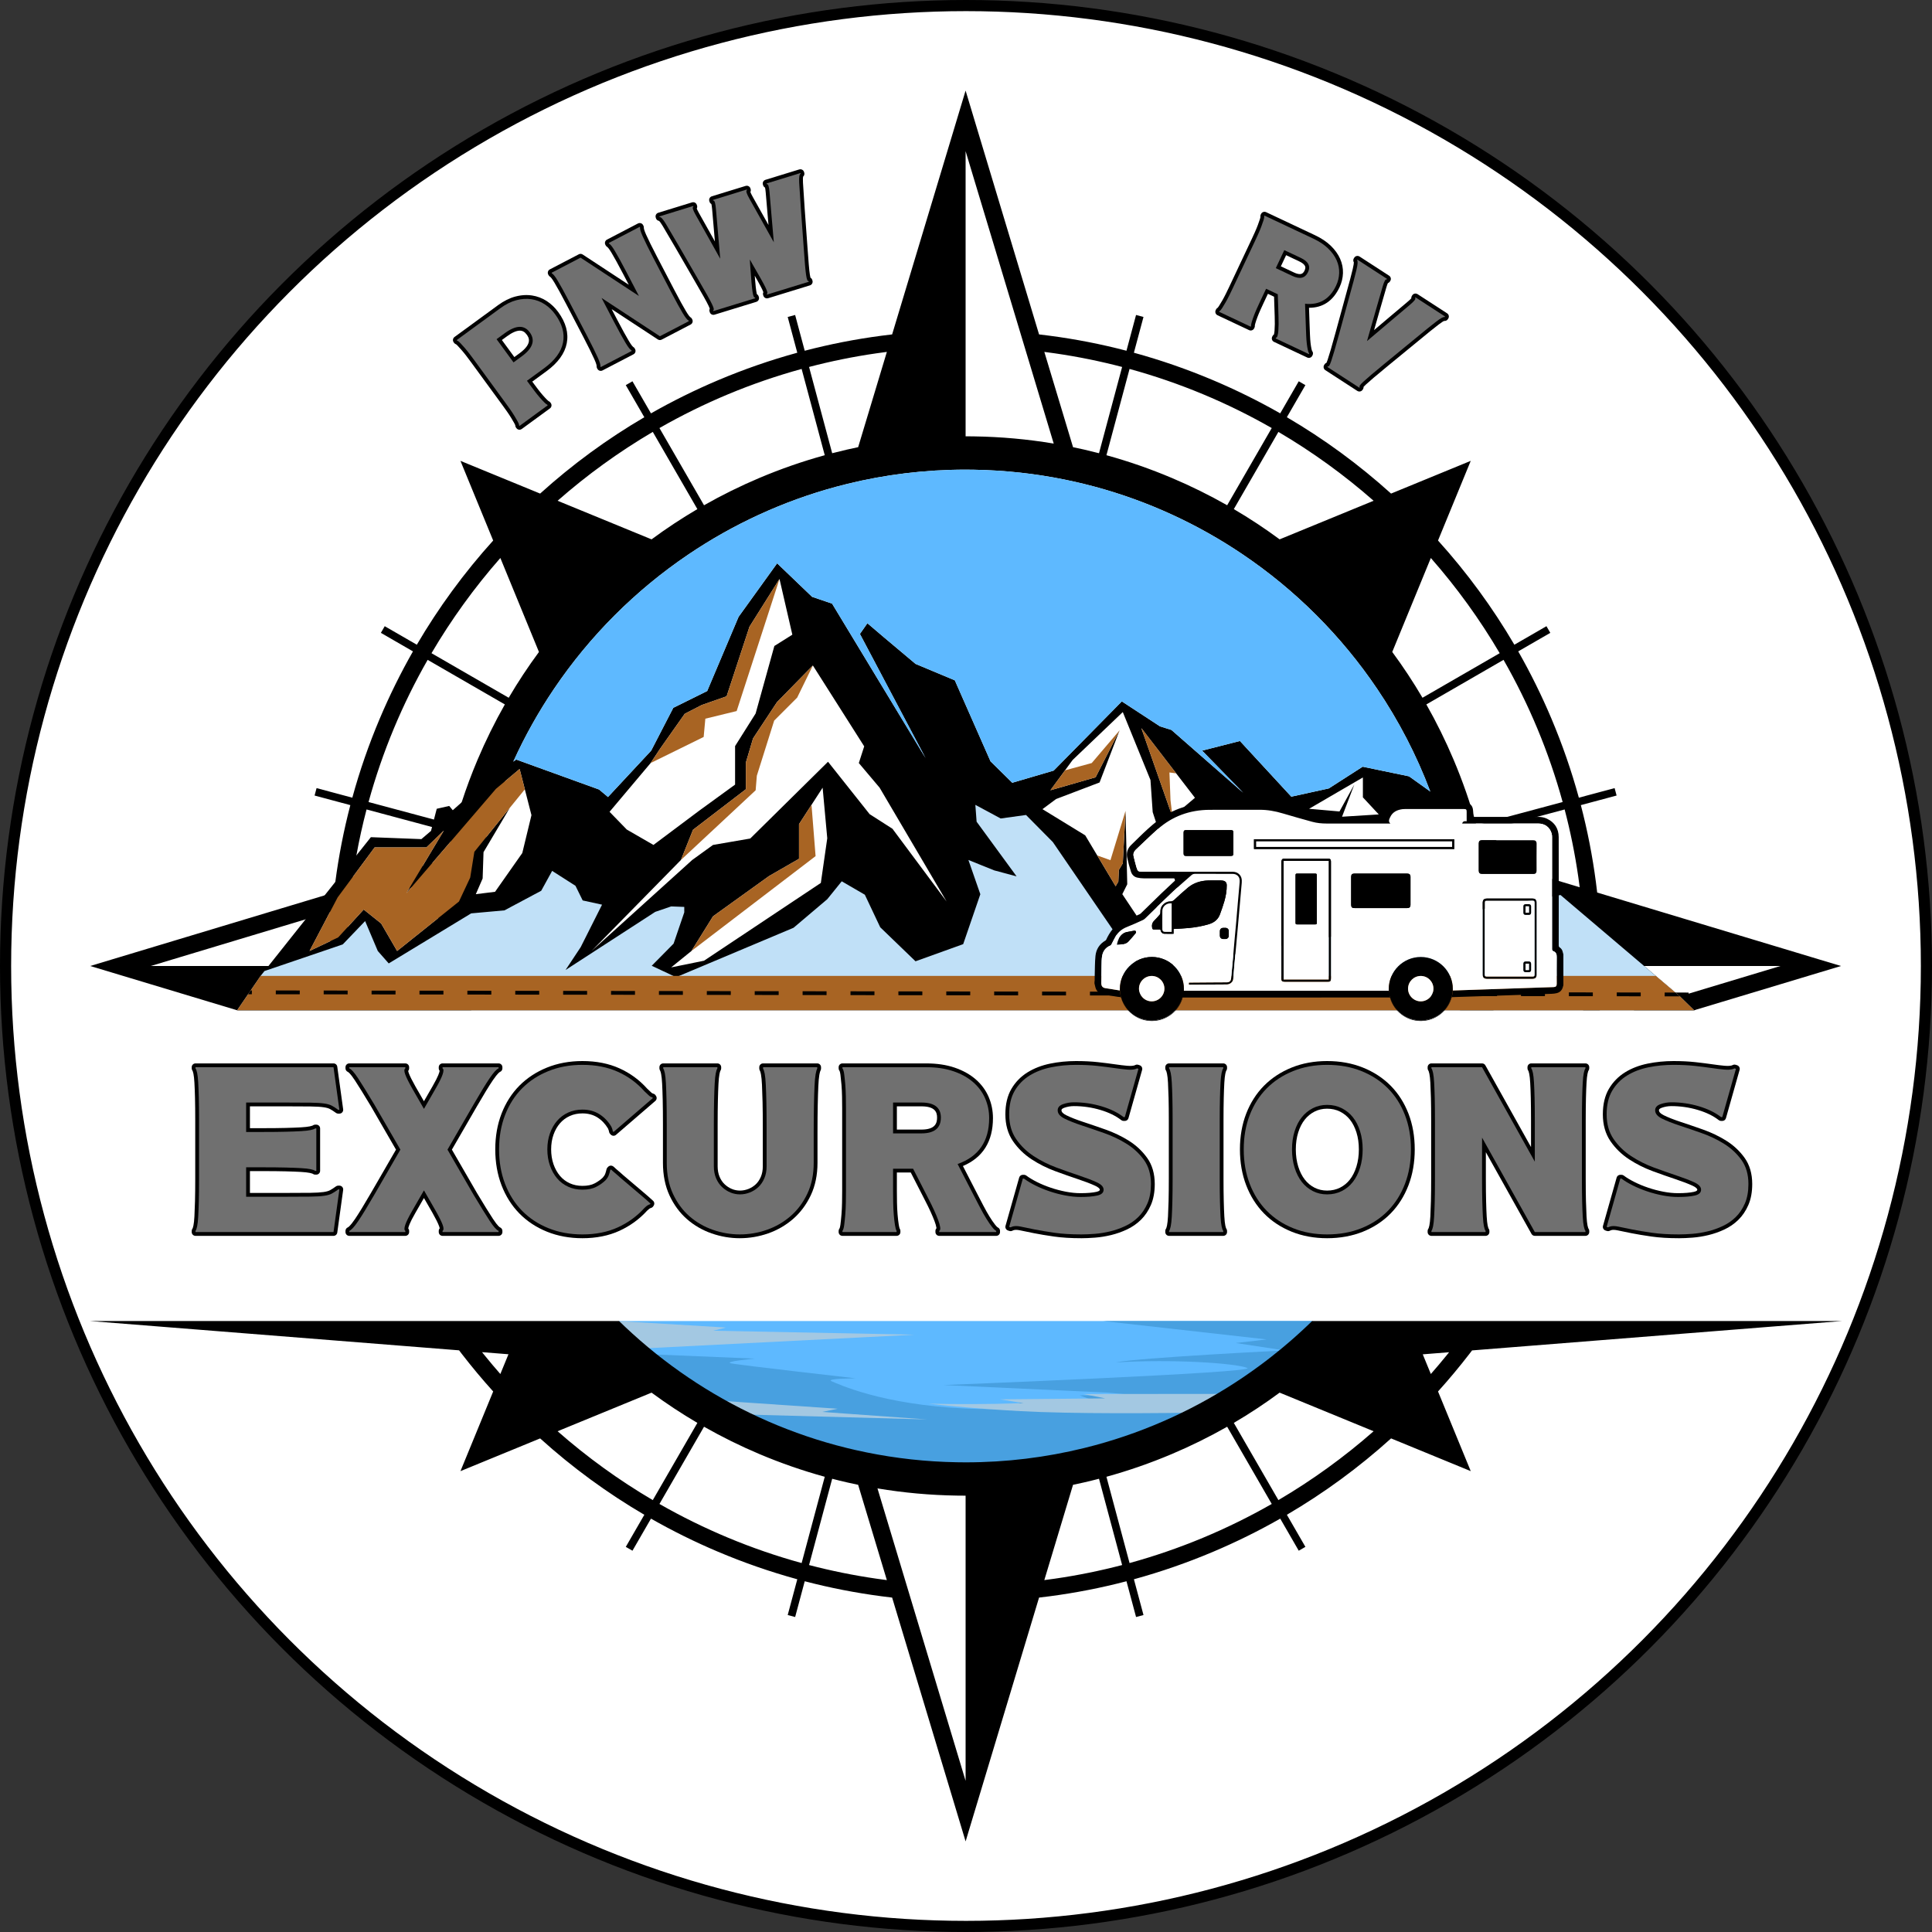 <?xml version="1.0" encoding="UTF-8"?>
<svg id="Layer_1" data-name="Layer 1" xmlns="http://www.w3.org/2000/svg" viewBox="0 0 1735.189 1735.189">
  <rect x="0" y="0" width="1735.189" height="1735.189" fill="#333333" stroke="none"/>
  <defs>
    <style>
      .cls-1 {
        fill: #000;
      }

      .cls-1, .cls-2, .cls-3, .cls-4, .cls-5, .cls-6, .cls-7, .cls-8 {
        stroke-width: 0px;
      }

      .cls-2 {
        fill: #c0e0f7;
      }

      .cls-3 {
        fill: #5eb9ff;
      }

      .cls-9 {
        stroke: #000;
        stroke-miterlimit: 10;
        stroke-width: 10px;
      }

      .cls-9, .cls-7 {
        fill: #fff;
      }

      .cls-4 {
        fill: #a3c8e2;
      }

      .cls-5 {
        fill: #707070;
      }

      .cls-6 {
        fill: #48a0e0;
      }

      .cls-8 {
        fill: #a86423;
      }
    </style>
  </defs>
  <circle class="cls-9" cx="867.594" cy="867.594" r="862.594"/>
  <g>
    <path class="cls-3" d="M1194.54,1203.063l-73.507,48.819-1.604,1.069-12.532,8.324-10.792,7.164-.273.182-64.524,24.768-99.401,29.999-110.204-2.445-106.372-12.213-75.748-39.119-18.775-9.7-4.662-3.946-47.693-40.29-4.617-3.901-12.782-10.803c1.626-4.822,3.252-9.632,4.89-14.454,0-.023.011-.057.023-.08h622.516c5.356,5.538,10.701,11.076,16.057,16.626Z"/>
    <path class="cls-6" d="M1119.429,1252.951l-12.532,8.324-10.792,7.164-.273.182-64.524,24.768-99.401,29.999-110.204-2.445-106.372-12.213-75.748-39.119-18.775-9.7-4.662-3.946-47.693-40.29,109.681,4.549s-30.101,2.672-21.072,4.344c9.029,1.683,111.739,13.385,111.739,13.385,0,0-28.43,0-21.743,2.684,5.367,2.149,44.179,20.913,120.246,24.415h.034c6.562.296,13.407.489,20.526.534,13.112.102,27.178-.262,42.201-1.194-6.414-1.842-11.315-3.332-13.771-4.094-1.137-.352-1.751-.546-1.751-.546l1.751-.034,67.912-1.171-6.778-2.479-7.824-2.866,9.302-.011,41.291-.08,99.23-.159Z"/>
    <polygon class="cls-4" points="832.734 1274.853 639.584 1269.611 620.809 1259.911 616.147 1255.965 752.256 1265.233 738.36 1268.087 832.734 1274.853"/>
    <path class="cls-6" d="M1194.54,1203.063l-73.507,48.819-1.604,1.069-12.532,8.324-86.699-8.165-11.997-1.126-12.953-1.217-147.777-6.823s282.737-11.042,272.764-15.318c-9.973-4.264-66.946-8.188-118.222-4.981,20.651-4.276,151.7-10.78,151.7-10.78l-43.804-6.664,27.781-3.207-147.231-16.557h188.022c5.356,5.538,10.701,11.076,16.057,16.626Z"/>
    <path class="cls-4" d="M821.476,1198.719l-257.64,13.055-12.782-10.803c1.626-4.822,3.252-9.632,4.89-14.454l96.024,5.788-11.395,2.854,180.903,3.559Z"/>
    <path class="cls-4" d="M1121.032,1251.882l-1.604,1.069-12.532,8.324-10.792,7.164c-61.101,1.046-133.357,1.456-179.811-1.069-10.144-.557-19.616-1.149-28.43-1.785-21.675-1.535-39.449-3.252-53.709-4.913,24.506.603,51.867.58,82.139-.375,1.001-.034,2.002-.068,3.013-.102-1.035-.159-2.047-.318-3.013-.478-11.019-1.717-18.059-2.911-18.059-2.911l79.194-.739,15.375-.148-13.896-2.729-5.925-1.171,35.218-.034,112.831-.102Z"/>
    <path class="cls-1" d="M1322.109,1212.843l332.614-26.405h-476.24c-1.103,1.08-2.218,2.161-3.343,3.23-.682.648-1.365,1.296-2.047,1.933-.91.853-1.819,1.706-2.729,2.57-.477.443-.967.887-1.444,1.319-.83.773-1.672,1.535-2.513,2.297-1.092,1.001-2.195,1.99-3.298,2.968-1.16,1.046-2.331,2.07-3.514,3.093-1.91,1.66-3.821,3.309-5.766,4.924-.387.341-.773.671-1.171.989-.887.75-1.785,1.49-2.684,2.229-2.763,2.286-5.572,4.526-8.393,6.732-.921.728-1.831,1.433-2.763,2.149-.239.193-.489.375-.739.569-.887.682-1.786,1.365-2.695,2.047-.387.295-.773.591-1.16.875-.887.671-1.797,1.342-2.695,2.002-5.026,3.719-10.121,7.324-15.307,10.826-40.074,27.088-84.777,47.841-132.652,60.794-3.286.887-6.573,1.74-9.882,2.547-34.127,8.404-69.778,12.85-106.452,12.85-2.627,0-5.242-.023-7.858-.08-27.69-.478-54.778-3.491-81.024-8.836-3.264-.66-6.527-1.353-9.757-2.092-2.615-.591-5.22-1.205-7.824-1.842-3.298-.807-6.596-1.66-9.882-2.547-47.875-12.953-92.578-33.706-132.652-60.794-20.117-13.589-39.062-28.782-56.666-45.385-1.888-1.763-3.753-3.559-5.606-5.367H80.466l331.841,26.337c.728.967,1.467,1.933,2.206,2.889,9.007,11.679,18.491,23.039,28.43,34.059l-29.396,71.552,71.563-29.396c28.918,26.132,60.201,49.046,93.576,68.582l-16.641,28.823,5.984,3.455,16.634-28.812c.002.001.005.003.007.004,19.423,11.065,39.54,21.004,60.305,29.783,23.244,9.825,46.966,18.058,71.085,24.677h.01l-8.603,32.106,6.674,1.788,8.604-32.109c.001 0.0.001 0.0.002 0,22.664,5.925,45.715,10.428,69.027,13.487,3.15.421,6.311.819,9.473,1.183l58.144,192.946,2.115,7.016,5.731,19.014,5.913-19.662,4.822-15.989,55.233-183.337c3.161-.352,6.323-.739,9.473-1.16,23.335-3.07,46.352-7.574,69.038-13.498h.004l8.604,32.109,6.673-1.788-8.603-32.106h.009c24.131-6.618,47.841-14.852,71.085-24.677,20.776-8.779,40.893-18.718,60.316-29.783h0l16.632,28.808,5.982-3.455-16.642-28.824c33.375-19.536,64.646-42.45,93.587-68.582l71.552,29.396-29.385-71.552c9.928-10.997,19.389-22.334,28.373-33.99.739-.955,1.478-1.922,2.206-2.889ZM435.278,1217.312c-.785-.955-1.558-1.922-2.331-2.889l15.682,1.24,8.04.637-1.08,2.627-6.209,15.113c-4.81-5.481-9.53-11.053-14.101-16.728ZM586.284,1347.292c-30.465-17.911-59.077-38.641-85.493-61.851l84.39-34.661c13.248,9.768,26.974,18.832,41.143,27.156.002.001.003.002.005.003l-40.041,69.354h-.003ZM719.971,1403.821c-45.112-12.395-87.938-30.351-127.694-53.072-.002-.001-.004-.002-.006-.003l40.042-69.355c.001.001.002.001.004.002,16.023,9.109,32.603,17.297,49.729,24.541,19.184,8.108,38.778,14.92,58.678,20.401h.011l-20.763,77.488s-.001-0-.002-0ZM787.008,1417.842c-20.503-2.968-40.643-7.073-60.361-12.225-.001-0-.001-0-.002-.001l20.766-77.499s.001 0.0.001 0c4.515,1.183,9.029,2.286,13.567,3.321h.011c3.241.739,6.482,1.444,9.734,2.115l16.284,54.028,4.765,15.818,4.742,15.739c-3.173-.398-6.345-.83-9.507-1.296ZM867.236,1599.439l-7.846-26.03-12.964-43.031-28.282-93.852-4.674-15.5-4.708-15.636-4.697-15.602-15.977-53.004c23.426,3.923,47.216,6.084,71.29,6.459,2.615.045,5.231.068,7.858.068v256.127ZM1007.815,1405.618c-19.73,5.152-39.858,9.257-60.362,12.225-3.161.466-6.334.898-9.518,1.296l4.742-15.727,4.776-15.83,16.273-54.016c3.264-.671,6.505-1.387,9.757-2.127,4.549-1.046,9.063-2.138,13.566-3.321h.003l20.766,77.499h-.004ZM1014.49,1403.821s-0.0 0-.001 0l-20.763-77.488c19.912-5.481,39.493-12.293,58.677-20.401,17.125-7.243,33.715-15.43,49.748-24.538l40.043,69.355c-39.767,22.721-82.604,40.676-127.704,53.072ZM1148.167,1347.279l-40.036-69.344h.006c14.192-8.324,27.907-17.376,41.132-27.167l84.413,34.673c-26.416,23.209-55.05,43.928-85.514,61.839ZM1299.149,1217.38c-4.583,5.652-9.268,11.201-14.067,16.66l-6.345-15.443-.921-2.229,7.972-.637,15.693-1.251c-.773.967-1.547,1.933-2.331,2.9Z"/>
    <g>
      <path class="cls-1" d="M175.589,1109.963c-1.884,0-3.412-1.527-3.412-3.412v-1.057c0-.773.263-1.524.745-2.128h0c-.003,0,.37-.58.806-2.688.387-1.869.685-4.619.887-8.175.206-3.64.383-8.302.524-13.854.139-5.601.21-12.298.21-19.902v-52.456c0-7.742-.071-14.509-.21-20.114-.142-5.543-.318-10.167-.524-13.744-.201-3.484-.499-6.199-.887-8.071-.439-2.12-.815-2.695-.83-2.719-.48-.604-.721-1.325-.721-2.097v-1.058c0-1.885,1.528-3.412,3.412-3.412h123.948c1.704,0,3.146,1.257,3.379,2.945l5.288,38.284c.135.976-.159,1.964-.807,2.708-.648.744-1.586,1.171-2.572,1.171h-1.057c-.725,0-1.432-.231-2.017-.66-1.974-1.448-3.765-2.61-5.322-3.455-1.327-.717-3.292-1.267-5.835-1.63-2.784-.398-6.765-.635-11.833-.706-5.287-.07-12.602-.105-21.738-.105h-32.546v19.616h11.818c7.857,0,14.624-.071,20.112-.211,5.461-.137,10.085-.312,13.745-.524,3.48-.2,6.196-.499,8.073-.886,2.121-.44,2.691-.812,2.715-.827.605-.483,1.327-.724,2.101-.724h1.057c1.884,0,3.412,1.527,3.412,3.412v38.072c0,1.885-1.528,3.412-3.412,3.412h-1.057c-.771,0-1.519-.261-2.122-.741h0c-.003.001-.584-.373-2.695-.811-1.876-.388-4.591-.686-8.071-.886-3.593-.207-8.218-.383-13.746-.524-5.619-.14-12.386-.211-20.112-.211h-11.818v19.616h32.546c9.589,0,16.7-.034,21.738-.105,5.034-.067,9.014-.303,11.834-.705,2.548-.364,4.511-.913,5.835-1.631,1.558-.843,3.345-2.003,5.318-3.453.585-.43,1.293-.662,2.019-.662h1.057c.986,0,1.924.426,2.572,1.171.648.743.942,1.731.807,2.708l-5.288,38.284c-.233,1.688-1.676,2.945-3.379,2.945h-123.948Z"/>
      <path class="cls-5" d="M175.589,1105.495c.562-.704,1.058-2.079,1.481-4.125.423-2.043.74-4.935.952-8.672.212-3.735.387-8.388.529-13.96.139-5.569.212-12.231.212-19.988v-52.456c0-7.896-.073-14.628-.212-20.199-.142-5.569-.317-10.186-.529-13.855-.212-3.665-.529-6.52-.952-8.566-.423-2.043-.919-3.418-1.481-4.125v-1.058h123.948l5.288,38.284h-1.057c-2.115-1.55-4.019-2.783-5.711-3.701-1.692-.915-4.019-1.586-6.98-2.009s-7.052-.667-12.268-.741c-5.218-.069-12.479-.105-21.786-.105h-35.958v26.439h15.229c7.895,0,14.627-.07,20.199-.212,5.569-.139,10.186-.317,13.854-.529,3.665-.211,6.521-.529,8.567-.952,2.042-.423,3.417-.915,4.125-1.48h1.057v38.072h-1.057c-.707-.562-2.082-1.057-4.125-1.48-2.046-.423-4.901-.741-8.567-.952-3.669-.211-8.286-.387-13.854-.529-5.572-.139-12.304-.212-20.199-.212h-15.229v26.439h35.958c9.307,0,16.567-.032,21.786-.105,5.216-.069,9.307-.318,12.268-.74,2.961-.423,5.288-1.092,6.98-2.01,1.692-.915,3.596-2.148,5.711-3.701h1.057l-5.288,38.284h-123.948v-1.057Z"/>
      <path class="cls-1" d="M397.467,1109.963c-1.884,0-3.412-1.527-3.412-3.412v-1.057c0-.842.31-1.641.852-2.256-.044-.344-.173-.964-.539-1.967-.987-2.696-3.008-6.762-6.007-12.081l-7.604-13.231-7.618,13.255c-5.504,9.505-6.361,13.02-6.474,14.091.506.605.794,1.376.794,2.188v1.057c0,1.885-1.528,3.412-3.412,3.412h-50.341c-1.884,0-3.412-1.527-3.412-3.412v-1.057c0-1.411.87-2.678,2.187-3.184.181-.072,1.901-.896,6.337-7.408,3.386-4.976,8.216-12.877,14.356-23.479l22.49-38.902-22.491-38.903c-6.245-10.409-11.13-18.304-14.492-23.419-4.31-6.553-6.024-7.395-6.205-7.468-1.281-.525-2.182-1.799-2.182-3.183v-1.058c0-1.885,1.528-3.412,3.412-3.412h50.341c1.884,0,3.412,1.527,3.412,3.412v1.058c0,.842-.31,1.641-.853,2.257.044.344.173.963.539,1.963.991,2.709,3.011,6.772,6.007,12.081l7.604,13.232,7.618-13.255c5.503-9.504,6.36-13.019,6.474-14.09-.505-.605-.793-1.376-.793-2.188v-1.058c0-1.885,1.528-3.412,3.412-3.412h50.341c1.884,0,3.412,1.527,3.412,3.412v1.058c0,1.411-.869,2.676-2.186,3.184-.182.072-1.906.893-6.337,7.407-3.382,4.966-8.212,12.866-14.357,23.48l-22.49,38.902,22.491,38.903c6.276,10.459,11.161,18.354,14.491,23.417,4.309,6.558,6.02,7.395,6.201,7.469,1.282.524,2.187,1.799,2.187,3.184v1.057c0,1.885-1.528,3.412-3.412,3.412h-50.341Z"/>
      <path class="cls-5" d="M397.467,1105.495c1.127-.704,1.163-2.502.105-5.394-1.057-2.889-3.139-7.086-6.239-12.586l-10.576-18.401-10.576,18.401c-6.207,10.718-8.249,16.71-6.134,17.98v1.057h-50.341v-1.057c1.831-.704,4.475-3.596,7.932-8.672,3.454-5.076,8.282-12.972,14.489-23.69l23.478-40.611-23.478-40.611c-6.346-10.577-11.211-18.436-14.595-23.584-3.384-5.146-5.995-8.071-7.826-8.778v-1.058h50.341v1.058c-1.13.706-1.163,2.504-.105,5.393,1.057,2.892,3.136,7.086,6.239,12.586l10.576,18.401,10.576-18.401c6.203-10.714,8.249-16.71,6.134-17.978v-1.058h50.341v1.058c-1.835.706-4.478,3.595-7.932,8.672-3.457,5.076-8.286,12.974-14.489,23.69l-23.478,40.611,23.478,40.611c6.346,10.576,11.21,18.438,14.595,23.583,3.384,5.149,5.992,8.075,7.826,8.779v1.057h-50.341v-1.057Z"/>
      <path class="cls-1" d="M523.106,1112.079c-11.524,0-22.238-1.97-31.843-5.855-9.628-3.892-17.988-9.421-24.849-16.428-6.854-7-12.23-15.505-15.976-25.278-3.729-9.724-5.62-20.56-5.62-32.209s1.892-22.454,5.623-32.111c3.747-9.698,9.125-18.134,15.985-25.07,6.855-6.928,15.211-12.416,24.836-16.31,9.604-3.885,20.318-5.854,31.844-5.854,12.411,0,23.593,2.2,33.234,6.54,9.578,4.316,17.928,10.425,24.825,18.159,1.493,1.361,2.765,2.564,3.785,3.579.529.531,1.087.853,1.715.992.86.19,1.612.705,2.101,1.437l.423.634c.958,1.436.692,3.361-.618,4.483-5.917,5.072-11.802,10.144-17.646,15.215-5.859,5.083-11.749,10.162-17.677,15.243-.641.55-1.431.822-2.219.822-.876,0-1.75-.337-2.414-1.001l-.635-.635c-.535-.535-.877-1.233-.972-1.983-.065-.517-.279-1.431-.918-2.873-2.517-4.224-5.736-7.588-9.57-10.001-3.799-2.389-8.311-3.6-13.412-3.6-4.141,0-7.971.786-11.385,2.339-3.411,1.551-6.363,3.748-8.775,6.531-2.458,2.836-4.414,6.276-5.815,10.222-1.414,3.98-2.13,8.434-2.13,13.242,0,4.814.719,9.311,2.135,13.363,1.405,4.026,3.367,7.539,5.832,10.447,2.408,2.843,5.352,5.066,8.75,6.61,3.409,1.551,7.238,2.338,11.386,2.338,4.492,0,8.187-.755,10.983-2.243,2.972-1.581,5.419-3.317,7.275-5.16,1.075-1.194,1.824-2.36,2.227-3.466.5-1.38.881-2.71,1.131-3.949.133-.658.458-1.264.933-1.739l.635-.634c.661-.661,1.534-.998,2.412-.998.719,0,1.441.227,2.052.687.683.514,1.462,1.209,2.379,2.121l4.344,3.724c.072.061.141.124.207.192.213.215.484.454.805.72.474.397.862.746,1.184,1.058l18.098,15.363c1.533,1.255,3.068,2.571,4.515,3.872l4.231,3.807c1.26,1.133,1.498,3.019.557,4.43l-.423.634c-.448.672-1.119,1.162-1.895,1.385-.611.177-1.128.422-1.582.751-.61.444-1.272,1.02-1.967,1.71-6.897,7.611-15.256,13.698-24.845,18.092-9.644,4.417-20.832,6.655-33.254,6.655Z"/>
      <path class="cls-5" d="M448.229,1032.31c0-11.28,1.798-21.574,5.394-30.882,3.595-9.306,8.672-17.271,15.229-23.901,6.557-6.627,14.452-11.808,23.69-15.546,9.234-3.735,19.423-5.605,30.564-5.605,11.984,0,22.596,2.081,31.833,6.239,9.234,4.161,17.166,9.978,23.795,17.451,1.55,1.41,2.819,2.611,3.807,3.595.985.988,2.115,1.624,3.384,1.905l.423.634c-5.922,5.076-11.812,10.152-17.662,15.229-5.853,5.077-11.739,10.154-17.661,15.23l-.635-.635c-.142-1.126-.565-2.465-1.269-4.018-2.822-4.793-6.418-8.567-10.787-11.316-4.372-2.75-9.449-4.125-15.229-4.125-4.653,0-8.92.882-12.797,2.644-3.88,1.765-7.191,4.23-9.941,7.403s-4.901,6.946-6.452,11.316c-1.553,4.372-2.327,9.167-2.327,14.383,0,5.218.773,10.047,2.327,14.489,1.55,4.442,3.702,8.286,6.452,11.527,2.75,3.246,6.061,5.747,9.941,7.509,3.877,1.765,8.143,2.643,12.797,2.643,5.077,0,9.271-.878,12.586-2.643,3.311-1.762,6.028-3.701,8.143-5.817,1.408-1.55,2.396-3.101,2.961-4.653.562-1.55.985-3.031,1.269-4.442l.635-.634c.561.423,1.269,1.057,2.115,1.903l4.442,3.807c.281.284.635.602,1.058.952.423.354.773.671,1.058.952l18.19,15.441c1.55,1.269,3.031,2.539,4.442,3.808,1.408,1.268,2.819,2.538,4.231,3.807l-.423.634c-.988.284-1.871.707-2.644,1.269-.777.565-1.586,1.269-2.433,2.116-6.629,7.333-14.561,13.113-23.795,17.344-9.237,4.23-19.85,6.346-31.833,6.346-11.141,0-21.33-1.871-30.564-5.606-9.237-3.735-17.133-8.953-23.69-15.652-6.557-6.695-11.633-14.733-15.229-24.113-3.596-9.376-5.394-19.704-5.394-30.987Z"/>
      <path class="cls-1" d="M664.398,1112.079c-8.524,0-17.014-1.452-25.235-4.314-8.276-2.881-15.735-7.193-22.168-12.816-6.468-5.648-11.736-12.79-15.655-21.224-3.93-8.451-5.923-18.329-5.923-29.358v-34.901c0-8.157-.071-15.353-.21-21.39-.142-5.969-.318-10.952-.525-14.809-.202-3.768-.502-6.664-.891-8.609-.487-2.437-.928-3.147-.976-3.22-.372-.56-.571-1.217-.571-1.889v-1.058c0-1.885,1.528-3.412,3.412-3.412h48.649c1.884,0,3.412,1.527,3.412,3.412v1.058c0,.675-.201,1.335-.576,1.897-.047.071-.476.764-.967,3.298-.391,2.023-.692,4.997-.894,8.838-.213,4.036-.389,9.055-.525,14.918-.139,5.896-.21,13.162-.21,21.601v37.439c0,3.476.585,6.622,1.74,9.352,1.146,2.719,2.688,4.995,4.583,6.771,1.942,1.822,4.118,3.234,6.471,4.199,2.322.954,4.767,1.437,7.273,1.437,2.525,0,5.06-.491,7.535-1.458,2.471-.964,4.701-2.37,6.629-4.177,1.892-1.776,3.435-4.053,4.585-6.772,1.154-2.735,1.74-5.883,1.74-9.352v-34.901c0-8.714-.071-16.339-.21-22.663-.142-6.242-.319-11.513-.525-15.663-.203-4.053-.505-7.174-.898-9.272-.5-2.665-.95-3.366-.969-3.395-.371-.559-.57-1.215-.57-1.887v-1.269c0-1.885,1.528-3.412,3.412-3.412h48.648c1.884,0,3.412,1.527,3.412,3.412v1.269c0,.594-.155,1.177-.449,1.692-.128.224-.585,1.181-1.081,4.067-.397,2.317-.702,5.699-.906,10.053-.213,4.556-.39,10.256-.526,16.937-.14,6.734-.211,15.001-.211,24.573v27.286c0,10.895-2.032,20.709-6.04,29.168-3.993,8.431-9.367,15.604-15.974,21.32-6.574,5.687-14.099,10.03-22.367,12.91-8.225,2.863-16.786,4.314-25.447,4.314Z"/>
      <path class="cls-5" d="M598.828,1009.466c0-8.319-.073-15.474-.212-21.469-.142-5.992-.317-10.962-.529-14.912-.212-3.946-.529-6.98-.952-9.095-.423-2.114-.919-3.596-1.481-4.441v-1.058h48.649v1.058c-.565.845-1.058,2.362-1.481,4.546-.423,2.189-.74,5.288-.952,9.307s-.39,9.025-.529,15.018c-.142,5.995-.212,13.22-.212,21.68v37.439c0,3.949.667,7.508,2.01,10.681,1.338,3.173,3.136,5.817,5.393,7.931,2.254,2.116,4.759,3.738,7.509,4.865,2.75,1.131,5.605,1.692,8.567,1.692s5.886-.562,8.778-1.692c2.889-1.127,5.463-2.75,7.72-4.865,2.254-2.114,4.052-4.759,5.394-7.931,1.339-3.173,2.01-6.732,2.01-10.681v-34.901c0-8.884-.073-16.461-.212-22.738-.142-6.272-.318-11.527-.529-15.757-.212-4.231-.529-7.473-.952-9.73-.423-2.253-.918-3.807-1.48-4.653v-1.269h48.648v1.269c-.565.988-1.057,2.716-1.48,5.182-.423,2.469-.74,5.959-.952,10.47-.212,4.515-.39,10.189-.529,17.028-.142,6.841-.212,15.053-.212,24.642v27.286c0,10.437-1.903,19.671-5.711,27.708-3.807,8.038-8.85,14.773-15.123,20.201-6.276,5.429-13.362,9.518-21.257,12.268-7.899,2.75-16.006,4.125-24.325,4.125-8.18,0-16.217-1.375-24.113-4.125-7.899-2.75-14.912-6.802-21.046-12.162-6.134-5.357-11.071-12.057-14.806-20.094-3.738-8.038-5.605-17.344-5.605-27.92v-34.901Z"/>
      <path class="cls-1" d="M843.552,1109.963c-1.884,0-3.412-1.527-3.412-3.412v-1.057c0-.892.348-1.731.944-2.355-.009-.132-.026-.302-.058-.513-.245-1.58-.826-3.593-1.724-5.976-.96-2.532-2.177-5.416-3.614-8.566-1.45-3.174-3.025-6.393-4.68-9.567l-13.021-25.452h-12.481v16.471c0,3.333.035,6.869.105,10.51.068,3.736.243,7.328.518,10.679.273,3.35.618,6.359,1.027,8.947.494,3.131.94,3.911.958,3.943.375.561.564,1.204.564,1.878v1.057c0,1.885-1.528,3.412-3.412,3.412h-48.649c-1.884,0-3.412-1.527-3.412-3.412v-1.057c0-.797.279-1.569.789-2.182h0c-.005,0,.455-.74.827-3.553.342-2.61.656-5.65.934-9.034.272-3.352.446-6.945.517-10.679.069-3.816.105-7.353.105-10.51v-74.031c0-3.156-.035-6.693-.105-10.513-.071-3.726-.245-7.319-.518-10.68-.278-3.374-.593-6.414-.934-9.034-.374-2.83-.838-3.559-.858-3.589-.51-.613-.757-1.341-.757-2.14v-1.058c0-1.885,1.528-3.412,3.412-3.412h75.3c9.492,0,18.046,1.27,25.422,3.777,7.438,2.533,13.797,6.061,18.903,10.489,5.163,4.481,9.093,9.805,11.685,15.823,2.571,5.977,3.875,12.372,3.875,19.01,0,21-9.072,35.467-26.984,43.06l12.857,24.968,5.599,10.777c1.859,3.58,3.703,6.85,5.479,9.717,1.757,2.844,3.39,5.228,4.856,7.09,1.707,2.175,2.452,2.561,2.483,2.576,1.255.537,2.054,1.765,2.054,3.13v1.057c0,1.885-1.527,3.412-3.412,3.412h-51.186ZM827.476,1014.516c12.537,0,14.144-5.751,14.144-10.761,0-4.714-1.607-10.125-14.144-10.125h-21.97v20.886h21.97Z"/>
      <path class="cls-5" d="M843.552,1105.495c.846-.423,1.127-1.55.846-3.385-.284-1.83-.919-4.051-1.903-6.662-.988-2.607-2.221-5.533-3.703-8.779-1.48-3.242-3.066-6.484-4.759-9.729l-13.96-27.286h-17.979v19.883c0,3.245.033,6.769.105,10.576.069,3.807.245,7.439.529,10.893.281,3.457.634,6.524,1.057,9.201.423,2.681.916,4.442,1.481,5.288v1.057h-48.649v-1.057c.704-.846,1.233-2.607,1.586-5.288.35-2.676.668-5.744.952-9.201.28-3.454.456-7.086.529-10.893.069-3.807.105-7.331.105-10.576v-74.031c0-3.242-.036-6.768-.105-10.576-.073-3.807-.248-7.436-.529-10.893-.284-3.454-.602-6.52-.952-9.201-.354-2.676-.882-4.442-1.586-5.287v-1.058h75.3c9.165,0,17.271,1.199,24.325,3.596,7.049,2.4,12.972,5.678,17.767,9.836,4.792,4.16,8.388,9.025,10.787,14.595,2.397,5.572,3.596,11.457,3.596,17.661,0,20.871-9.448,34.62-28.342,41.246l14.594,28.343c1.831,3.526,3.701,7.122,5.605,10.788,1.905,3.668,3.771,6.98,5.606,9.941,1.83,2.961,3.523,5.429,5.076,7.403,1.55,1.976,2.818,3.173,3.807,3.596v1.057h-51.186v-1.057ZM827.476,1017.927c11.703,0,17.556-4.723,17.556-14.173,0-9.022-5.853-13.536-17.556-13.536h-25.382v27.709h25.382Z"/>
      <path class="cls-1" d="M971.304,1112.079c-9.408,0-17.721-.51-24.705-1.516-6.84-.984-12.877-1.99-17.942-2.991-5.005-.985-9.191-1.843-12.44-2.553-1.374-.298-2.607-.45-3.664-.45-.906,0-1.677.111-2.29.33-.249.084-.582.214-1.101.474-.479.239-1.002.36-1.526.36-.363,0-.727-.058-1.078-.175l-1.269-.423c-1.73-.576-2.701-2.411-2.204-4.165l12.268-43.361c.415-1.469,1.756-2.483,3.283-2.483h1.058c.739,0,1.457.24,2.048.683,2.646,1.986,5.886,3.94,9.629,5.81,3.779,1.893,7.938,3.611,12.365,5.108,4.404,1.493,8.984,2.697,13.614,3.583,4.55.872,8.96,1.314,13.108,1.314,5.927,0,10.73-.4,14.278-1.188,3.038-.675,3.038-1.607,3.038-1.958,0-.996-1.628-2.361-4.248-3.56-4.039-1.847-9.226-3.83-15.416-5.894-6.375-2.124-13.277-4.556-20.515-7.227-7.465-2.752-14.565-6.32-21.1-10.607-6.69-4.383-12.31-9.853-16.701-16.258-4.537-6.609-6.838-14.73-6.838-24.138,0-9.037,1.83-16.736,5.441-22.879,3.579-6.093,8.447-11.078,14.468-14.813,5.891-3.654,12.743-6.293,20.366-7.848,7.449-1.519,15.258-2.289,23.208-2.289,7.151,0,13.717.328,19.52.973,5.727.635,10.853,1.28,15.236,1.918,4.31.625,8.054,1.081,11.126,1.353.956.086,1.855.129,2.675.129,1.484,0,2.741-.139,3.737-.414.183-.064.487-.188.96-.424.479-.24,1.003-.361,1.528-.361.362,0,.726.058,1.076.174l1.269.422c1.731.575,2.703,2.411,2.207,4.166l-12.268,43.362c-.415,1.469-1.756,2.483-3.283,2.483h-1.057c-.763,0-1.504-.255-2.104-.726-4.853-3.802-11.163-6.88-18.755-9.146-7.687-2.292-15.685-3.454-23.771-3.454-2.975,0-5.9.503-8.694,1.496-2.489.886-2.489,1.83-2.489,2.284,0,1.539,1.458,3.035,4.332,4.448,4.003,1.97,9.086,3.972,15.109,5.955,6.227,2.053,13.01,4.373,20.163,6.897,7.386,2.607,14.373,5.954,20.766,9.948,6.554,4.099,12.108,9.276,16.508,15.389,4.568,6.353,6.883,14.283,6.883,23.568,0,7.206-1.163,13.535-3.456,18.81-2.284,5.254-5.309,9.744-8.991,13.347-3.646,3.569-7.877,6.492-12.576,8.689-4.56,2.133-9.331,3.81-14.179,4.985-4.812,1.164-9.617,1.94-14.285,2.305-4.611.358-8.757.54-12.322.54Z"/>
      <path class="cls-5" d="M949.941,997.198c0,2.962,2.079,5.466,6.24,7.509,4.157,2.046,9.339,4.091,15.546,6.133,6.203,2.046,12.902,4.337,20.094,6.874,7.192,2.539,13.887,5.747,20.094,9.624,6.203,3.88,11.385,8.709,15.546,14.489,4.158,5.784,6.24,12.975,6.24,21.574,0,6.769-1.058,12.586-3.173,17.451-2.116,4.864-4.865,8.956-8.249,12.268-3.385,3.314-7.265,5.995-11.634,8.037-4.372,2.046-8.883,3.632-13.537,4.76-4.653,1.126-9.237,1.867-13.748,2.22-4.514.351-8.533.53-12.056.53-9.307,0-17.381-.496-24.218-1.481-6.842-.984-12.764-1.972-17.767-2.961-5.007-.985-9.132-1.831-12.373-2.539-3.246-.704-5.854-.704-7.827,0-.423.142-.918.354-1.48.635l-1.269-.423,12.268-43.361h1.058c2.818,2.114,6.202,4.16,10.152,6.133,3.946,1.977,8.212,3.738,12.797,5.288,4.581,1.552,9.271,2.785,14.066,3.701,4.792.918,9.376,1.375,13.748,1.375,6.203,0,11.21-.423,15.018-1.269,3.807-.846,5.71-2.607,5.71-5.288,0-2.538-2.082-4.759-6.239-6.662-4.161-1.903-9.413-3.913-15.758-6.028-6.346-2.116-13.15-4.512-20.412-7.192-7.264-2.678-14.066-6.098-20.41-10.259-6.346-4.157-11.601-9.27-15.758-15.334-4.161-6.061-6.24-13.465-6.24-22.209,0-8.461,1.656-15.51,4.971-21.151,3.312-5.638,7.754-10.186,13.325-13.643,5.569-3.454,11.984-5.922,19.249-7.404,7.261-1.48,14.769-2.22,22.526-2.22,7.05,0,13.432.317,19.142.952,5.711.634,10.751,1.268,15.123,1.903,4.37.634,8.143,1.094,11.316,1.375,3.173.284,5.744.142,7.72-.423.423-.139.915-.351,1.48-.634l1.269.422-12.268,43.362h-1.057c-5.218-4.089-11.845-7.331-19.883-9.73-8.037-2.395-16.287-3.596-24.747-3.596-3.385,0-6.663.565-9.836,1.692-3.173,1.131-4.759,2.962-4.759,5.499Z"/>
      <path class="cls-1" d="M1049.987,1109.963c-1.885,0-3.412-1.527-3.412-3.412v-1.057c0-.773.263-1.524.745-2.128h0c-.002,0,.371-.581.805-2.686.388-1.871.686-4.622.888-8.176.207-3.657.383-8.319.524-13.854.139-5.587.21-12.284.21-19.902v-52.456c0-7.756-.071-14.524-.21-20.114-.141-5.526-.318-10.15-.524-13.745-.201-3.48-.5-6.196-.887-8.07-.438-2.119-.814-2.695-.83-2.719-.481-.604-.722-1.325-.722-2.097v-1.058c0-1.885,1.527-3.412,3.412-3.412h48.649c1.885,0,3.412,1.527,3.412,3.412v1.058c0,.775-.264,1.527-.749,2.132,0-.001.001-.001.001-.001.002,0-.368.576-.804,2.685-.388,1.875-.686,4.591-.886,8.07-.213,3.685-.39,8.308-.525,13.744-.139,5.46-.21,12.228-.21,20.114v52.456c0,7.748.071,14.445.21,19.902.136,5.442.312,10.102.525,13.854.201,3.553.499,6.302.886,8.174.439,2.119.808,2.689.824,2.712.486.606.727,1.328.727,2.104v1.057c0,1.885-1.527,3.412-3.412,3.412h-48.649Z"/>
      <path class="cls-5" d="M1049.987,1105.495c.562-.704,1.058-2.079,1.48-4.125.423-2.043.741-4.935.953-8.672.211-3.735.387-8.388.529-13.96.139-5.569.211-12.231.211-19.988v-52.456c0-7.896-.072-14.628-.211-20.199-.142-5.569-.318-10.186-.529-13.855-.212-3.665-.53-6.52-.953-8.566-.422-2.043-.918-3.418-1.48-4.125v-1.058h48.649v1.058c-.565.706-1.057,2.081-1.48,4.125-.423,2.046-.741,4.901-.952,8.566-.212,3.669-.391,8.286-.53,13.855-.142,5.572-.211,12.303-.211,20.199v52.456c0,7.757.069,14.419.211,19.988.139,5.573.318,10.226.53,13.96.211,3.737.529,6.629.952,8.672.423,2.046.915,3.42,1.48,4.125v1.057h-48.649v-1.057Z"/>
      <path class="cls-1" d="M1191.912,1112.079c-11.524,0-22.237-1.97-31.843-5.855-9.627-3.892-17.987-9.419-24.848-16.428-6.854-6.999-12.229-15.504-15.976-25.278-3.729-9.724-5.62-20.56-5.62-32.209s1.892-22.454,5.623-32.111c3.748-9.699,9.126-18.135,15.986-25.07,6.856-6.929,15.212-12.416,24.836-16.31,9.604-3.885,20.317-5.854,31.843-5.854,11.662,0,22.479,1.968,32.152,5.85,9.702,3.897,18.095,9.385,24.95,16.313,6.86,6.936,12.238,15.371,15.987,25.071,3.73,9.658,5.622,20.463,5.622,32.111s-1.89,22.484-5.619,32.209c-3.747,9.775-9.123,18.28-15.977,25.279-6.86,7.007-15.259,12.536-24.962,16.43-9.675,3.882-20.493,5.851-32.152,5.851ZM1191.912,995.744c-4.088,0-7.872.872-11.248,2.591-3.423,1.742-6.39,4.175-8.821,7.227-2.475,3.114-4.449,6.978-5.865,11.483-1.44,4.577-2.17,9.712-2.17,15.264,0,5.561.731,10.737,2.173,15.381,1.421,4.591,3.399,8.529,5.883,11.709,2.429,3.116,5.388,5.574,8.798,7.306,3.374,1.72,7.157,2.592,11.251,2.592,4.241,0,8.139-.875,11.587-2.601,3.475-1.737,6.463-4.191,8.883-7.296,2.479-3.175,4.458-7.114,5.884-11.709,1.442-4.655,2.173-9.83,2.173-15.382,0-5.543-.73-10.679-2.17-15.265-1.42-4.511-3.394-8.374-5.866-11.483-2.422-3.041-5.418-5.469-8.905-7.216-3.451-1.726-7.351-2.601-11.586-2.601Z"/>
      <path class="cls-5" d="M1117.035,1032.31c0-11.28,1.798-21.574,5.394-30.882,3.596-9.306,8.672-17.271,15.229-23.901,6.558-6.627,14.452-11.808,23.69-15.546,9.234-3.735,19.423-5.605,30.564-5.605,11.28,0,21.575,1.87,30.882,5.605,9.306,3.738,17.239,8.92,23.795,15.546,6.558,6.63,11.634,14.595,15.23,23.901,3.595,9.307,5.393,19.602,5.393,30.882s-1.798,21.611-5.393,30.987c-3.596,9.38-8.672,17.418-15.23,24.113-6.557,6.699-14.489,11.917-23.795,15.652-9.306,3.735-19.602,5.606-30.882,5.606-11.141,0-21.33-1.871-30.564-5.606-9.237-3.735-17.132-8.953-23.69-15.652-6.557-6.695-11.633-14.733-15.229-24.113-3.596-9.376-5.394-19.704-5.394-30.987ZM1160.396,1032.31c0,5.922.773,11.389,2.327,16.392,1.55,5.007,3.701,9.274,6.451,12.797,2.75,3.527,6.061,6.277,9.941,8.249,3.877,1.977,8.143,2.962,12.797,2.962,4.792,0,9.165-.985,13.114-2.962,3.946-1.972,7.297-4.722,10.047-8.249,2.75-3.523,4.897-7.789,6.451-12.797,1.55-5.004,2.327-10.47,2.327-16.392s-.776-11.348-2.327-16.287c-1.554-4.934-3.701-9.127-6.451-12.585-2.75-3.454-6.101-6.167-10.047-8.143-3.949-1.973-8.322-2.962-13.114-2.962-4.653,0-8.92.988-12.797,2.962-3.88,1.977-7.192,4.69-9.941,8.143-2.75,3.457-4.901,7.65-6.451,12.585-1.554,4.939-2.327,10.365-2.327,16.287Z"/>
      <path class="cls-1" d="M1378.466,1109.963c-1.236,0-2.375-.668-2.978-1.748l-40.99-73.378v23.912c0,7.748.071,14.445.21,19.902.136,5.442.312,10.102.525,13.854.201,3.553.499,6.302.886,8.174.439,2.119.808,2.689.824,2.712.486.606.727,1.328.727,2.104v1.057c0,1.885-1.527,3.412-3.412,3.412h-48.649c-1.885,0-3.412-1.527-3.412-3.412v-1.057c0-.773.263-1.524.745-2.128h0c-.002,0,.371-.581.805-2.686.388-1.871.686-4.622.888-8.176.207-3.658.383-8.32.524-13.854.139-5.587.21-12.284.21-19.902v-52.456c0-7.756-.071-14.524-.21-20.114-.141-5.525-.318-10.15-.524-13.745-.201-3.48-.5-6.196-.887-8.07-.438-2.119-.814-2.695-.83-2.719-.481-.604-.722-1.325-.722-2.097v-1.058c0-1.885,1.527-3.412,3.412-3.412h45.476c1.236,0,2.375.668,2.978,1.748l40.99,73.378v-23.912c0-7.726-.071-14.493-.211-20.114-.144-5.637-.315-10.134-.524-13.744-.2-3.479-.499-6.196-.886-8.071-.44-2.12-.814-2.695-.831-2.719-.48-.604-.721-1.325-.721-2.097v-1.058c0-1.885,1.527-3.412,3.412-3.412h48.649c1.885,0,3.412,1.527,3.412,3.412v1.058c0,.775-.264,1.527-.749,2.132l.001-.001c.002,0-.369.576-.805,2.685-.387,1.868-.684,4.583-.886,8.071-.212,3.695-.389,8.319-.524,13.743-.139,5.46-.21,12.228-.21,20.114v52.456c0,7.748.071,14.445.21,19.902.136,5.429.312,10.09.524,13.855.202,3.558.501,6.308.886,8.172.439,2.118.81,2.689.825,2.712.486.605.727,1.328.727,2.104v1.057c0,1.885-1.527,3.412-3.412,3.412h-45.476Z"/>
      <path class="cls-5" d="M1285.61,1105.495c.562-.704,1.058-2.079,1.48-4.125.423-2.043.741-4.935.953-8.672.211-3.735.387-8.388.529-13.96.139-5.569.211-12.231.211-19.988v-52.456c0-7.896-.072-14.628-.211-20.199-.142-5.569-.318-10.186-.529-13.855-.212-3.665-.53-6.52-.953-8.566-.422-2.043-.918-3.418-1.48-4.125v-1.058h45.476l47.38,84.818v-37.015c0-7.896-.073-14.628-.212-20.199-.142-5.569-.317-10.186-.529-13.855-.211-3.665-.529-6.52-.952-8.566-.423-2.043-.918-3.418-1.48-4.125v-1.058h48.649v1.058c-.565.706-1.058,2.081-1.481,4.125-.423,2.046-.74,4.901-.952,8.566-.211,3.669-.39,8.286-.529,13.855-.142,5.572-.211,12.303-.211,20.199v52.456c0,7.757.069,14.419.211,19.988.139,5.573.318,10.226.529,13.96.212,3.737.529,6.629.952,8.672.423,2.046.916,3.42,1.481,4.125v1.057h-45.476l-47.38-84.818v37.015c0,7.757.069,14.419.211,19.988.139,5.573.318,10.226.53,13.96.211,3.737.529,6.629.952,8.672.423,2.046.915,3.42,1.48,4.125v1.057h-48.649v-1.057Z"/>
      <path class="cls-1" d="M1507.914,1112.079c-9.408,0-17.721-.51-24.705-1.516-6.84-.984-12.877-1.99-17.942-2.991-5.005-.985-9.191-1.843-12.44-2.553-1.374-.298-2.607-.45-3.664-.45-.906,0-1.677.111-2.29.33-.249.084-.582.214-1.101.474-.479.239-1.002.36-1.526.36-.363,0-.727-.058-1.078-.175l-1.269-.423c-1.73-.576-2.701-2.411-2.204-4.165l12.268-43.361c.415-1.469,1.756-2.483,3.283-2.483h1.058c.739,0,1.457.24,2.048.683,2.646,1.986,5.886,3.94,9.629,5.81,3.779,1.893,7.938,3.611,12.365,5.108,4.404,1.493,8.984,2.697,13.614,3.583,4.55.872,8.96,1.314,13.108,1.314,5.927,0,10.73-.4,14.278-1.188,3.038-.675,3.038-1.607,3.038-1.958,0-.996-1.628-2.361-4.248-3.56-4.039-1.847-9.226-3.83-15.416-5.894-6.375-2.124-13.277-4.556-20.515-7.227-7.465-2.752-14.565-6.32-21.1-10.607-6.69-4.383-12.31-9.853-16.701-16.258-4.537-6.609-6.838-14.73-6.838-24.138,0-9.037,1.83-16.736,5.441-22.879,3.579-6.093,8.447-11.078,14.468-14.813,5.891-3.654,12.743-6.293,20.366-7.848,7.449-1.519,15.258-2.289,23.208-2.289,7.151,0,13.717.328,19.52.973,5.727.635,10.853,1.28,15.236,1.918,4.31.625,8.054,1.081,11.126,1.353.956.086,1.855.129,2.675.129,1.484,0,2.741-.139,3.737-.414.183-.064.487-.188.96-.424.479-.24,1.003-.361,1.528-.361.362,0,.726.058,1.076.174l1.269.422c1.731.575,2.703,2.411,2.207,4.166l-12.268,43.362c-.415,1.469-1.756,2.483-3.283,2.483h-1.057c-.763,0-1.504-.255-2.104-.726-4.853-3.802-11.163-6.88-18.755-9.146-7.687-2.292-15.685-3.454-23.771-3.454-2.975,0-5.9.503-8.694,1.496-2.489.886-2.489,1.83-2.489,2.284,0,1.539,1.458,3.035,4.332,4.448,4.003,1.97,9.086,3.972,15.109,5.955,6.227,2.053,13.01,4.373,20.163,6.897,7.386,2.607,14.373,5.954,20.766,9.948,6.554,4.099,12.108,9.276,16.508,15.389,4.568,6.353,6.883,14.283,6.883,23.568,0,7.206-1.163,13.535-3.456,18.81-2.284,5.254-5.309,9.744-8.991,13.347-3.646,3.569-7.877,6.492-12.576,8.689-4.56,2.133-9.331,3.81-14.179,4.985-4.812,1.164-9.617,1.94-14.285,2.305-4.611.358-8.757.54-12.322.54Z"/>
      <path class="cls-5" d="M1486.55,997.198c0,2.962,2.079,5.466,6.24,7.509,4.157,2.046,9.339,4.091,15.546,6.133,6.203,2.046,12.902,4.337,20.094,6.874,7.192,2.539,13.887,5.747,20.094,9.624,6.203,3.88,11.385,8.709,15.546,14.489,4.158,5.784,6.24,12.975,6.24,21.574,0,6.769-1.058,12.586-3.173,17.451-2.116,4.864-4.865,8.956-8.249,12.268-3.385,3.314-7.265,5.995-11.634,8.037-4.372,2.046-8.883,3.632-13.537,4.76-4.653,1.126-9.237,1.867-13.748,2.22-4.514.351-8.533.53-12.056.53-9.307,0-17.381-.496-24.218-1.481-6.842-.984-12.764-1.972-17.767-2.961-5.007-.985-9.132-1.831-12.373-2.539-3.246-.704-5.854-.704-7.827,0-.423.142-.918.354-1.48.635l-1.269-.423,12.268-43.361h1.058c2.818,2.114,6.202,4.16,10.152,6.133,3.946,1.977,8.212,3.738,12.797,5.288,4.581,1.552,9.271,2.785,14.066,3.701,4.792.918,9.376,1.375,13.748,1.375,6.203,0,11.21-.423,15.018-1.269,3.807-.846,5.71-2.607,5.71-5.288,0-2.538-2.082-4.759-6.239-6.662-4.161-1.903-9.413-3.913-15.758-6.028-6.346-2.116-13.15-4.512-20.412-7.192-7.264-2.678-14.066-6.098-20.41-10.259-6.346-4.157-11.601-9.27-15.758-15.334-4.161-6.061-6.24-13.465-6.24-22.209,0-8.461,1.656-15.51,4.971-21.151,3.312-5.638,7.754-10.186,13.325-13.643,5.569-3.454,11.984-5.922,19.249-7.404,7.261-1.48,14.769-2.22,22.526-2.22,7.05,0,13.432.317,19.142.952,5.711.634,10.751,1.268,15.123,1.903,4.37.634,8.143,1.094,11.316,1.375,3.173.284,5.744.142,7.72-.423.423-.139.915-.351,1.48-.634l1.269.422-12.268,43.362h-1.057c-5.218-4.089-11.845-7.331-19.883-9.73-8.037-2.395-16.287-3.596-24.747-3.596-3.385,0-6.663.565-9.836,1.692-3.173,1.131-4.759,2.962-4.759,5.499Z"/>
    </g>
    <g>
      <path class="cls-1" d="M466.586,385.955c-1.052,0-2.089-.484-2.757-1.399l-.403-.551c-.432-.591-.661-1.303-.657-2.032-.041-.157-.201-.663-.769-1.704-.804-1.47-1.788-3.156-2.922-5.01-1.12-1.827-2.384-3.745-3.754-5.697-1.398-1.989-2.709-3.821-3.932-5.495l-28.181-38.563c-1.223-1.673-2.571-3.479-4.043-5.418-1.44-1.894-2.883-3.68-4.287-5.308-1.417-1.637-2.725-3.087-3.887-4.307-.817-.855-1.25-1.162-1.388-1.248-.694-.218-1.303-.652-1.734-1.243l-.403-.551c-.534-.73-.756-1.643-.617-2.537s.627-1.696,1.358-2.231l39.223-28.663c5.095-3.723,10.268-6.298,15.379-7.654,3.4-.901,6.76-1.358,9.985-1.358,1.654,0,3.306.12,4.91.357,4.763.707,9.222,2.389,13.254,4.998,3.974,2.575,7.466,5.904,10.382,9.894,6.888,9.425,9.47,18.873,7.675,28.082-1.777,9.111-7.896,17.544-18.189,25.066l-12.78,9.339.886,1.212c1.224,1.675,2.569,3.48,4.042,5.417,1.441,1.898,2.882,3.683,4.287,5.306,1.394,1.616,2.699,3.029,3.88,4.204,1.05,1.046,1.536,1.373,1.652,1.445.591.238,1.103.636,1.48,1.152l.403.551c.534.73.756,1.643.617,2.537s-.627,1.696-1.358,2.231l-25.341,18.519c-.607.444-1.312.657-2.01.657ZM461.946,320.691l4.628-3.382c12.23-8.937,8.167-14.496,6.433-16.87-1.731-2.37-3.676-3.473-6.118-3.473-3.069,0-6.94,1.692-11.506,5.029l-4.628,3.382,11.191,15.314Z"/>
      <path class="cls-5" d="M449.446,276.756c4.774-3.489,9.52-5.859,14.24-7.111,4.719-1.251,9.226-1.559,13.522-.924,4.295.637,8.262,2.133,11.899,4.488,3.637,2.357,6.798,5.371,9.482,9.043,6.334,8.668,8.694,17.14,7.081,25.417-1.614,8.278-7.231,15.932-16.853,22.963l-15.535,11.353,2.898,3.966c1.236,1.691,2.594,3.513,4.081,5.469,1.485,1.957,2.96,3.782,4.422,5.473,1.462,1.694,2.814,3.157,4.053,4.39,1.24,1.236,2.167,1.966,2.784,2.191l.403.551-25.341,18.519-.403-.551c.045-.709-.35-1.828-1.187-3.358-.836-1.528-1.839-3.247-3.006-5.155-1.169-1.906-2.46-3.865-3.871-5.876-1.413-2.01-2.735-3.858-3.971-5.549l-28.18-38.562c-1.234-1.689-2.595-3.511-4.081-5.468-1.487-1.956-2.96-3.779-4.422-5.473-1.463-1.691-2.796-3.167-3.998-4.431-1.203-1.26-2.151-1.978-2.839-2.151l-.403-.551,39.223-28.663ZM468.587,320.064c9.989-7.3,12.381-14.512,7.175-21.637-4.938-6.757-12.403-6.486-22.392.814l-7.382,5.394,15.218,20.823,7.382-5.394Z"/>
      <path class="cls-1" d="M539.553,333.091c-1.23,0-2.419-.668-3.028-1.835l-.315-.605c-.334-.641-.455-1.369-.349-2.082-.008-.124-.052-.526-.29-1.365-.319-1.128-.948-2.734-1.869-4.774-.963-2.134-2.247-4.842-3.815-8.049-1.582-3.23-3.534-7.073-5.799-11.421l-15.64-30.013c-2.302-4.417-4.355-8.258-6.103-11.419-1.721-3.108-3.194-5.689-4.378-7.671-1.123-1.882-2.07-3.299-2.812-4.21-.555-.68-.86-.945-.957-1.022-.642-.32-1.169-.837-1.502-1.476l-.315-.605c-.871-1.671-.222-3.731,1.449-4.602l26.019-13.558c.495-.258,1.037-.386,1.576-.386.654,0,1.306.188,1.872.56l41.443,27.211-4.981-9.559c-2.302-4.418-4.356-8.26-6.103-11.419-1.724-3.111-3.197-5.693-4.377-7.672-1.123-1.882-2.07-3.298-2.812-4.208-.555-.68-.86-.946-.956-1.023-.642-.32-1.169-.836-1.502-1.475l-.315-.605c-.418-.802-.501-1.738-.229-2.601s.875-1.583,1.678-2.002l27.834-14.505c.491-.256,1.033-.386,1.576-.386.344,0,.69.052,1.024.158.863.272,1.583.875,2.001,1.677l.315.605c.334.64.455,1.369.349,2.081.008.124.052.525.291,1.368.321,1.13.94,2.717,1.838,4.714.972,2.16,2.244,4.846,3.781,7.984,1.55,3.17,3.523,7.053,5.863,11.544l15.64,30.013c2.3,4.414,4.332,8.215,6.039,11.296,1.7,3.073,3.183,5.675,4.412,7.737,1.145,1.924,2.101,3.359,2.842,4.267.55.675.852.941.95,1.02.645.32,1.174.837,1.509,1.478l.315.605c.418.802.501,1.738.229,2.601s-.875,1.583-1.678,2.002l-26.019,13.558c-.495.258-1.037.386-1.576.386-.654,0-1.306-.188-1.872-.56l-41.443-27.211,4.981,9.558c2.302,4.417,4.334,8.218,6.039,11.296,1.693,3.061,3.177,5.664,4.412,7.738,1.143,1.921,2.099,3.357,2.842,4.266.55.674.852.94.95,1.019.646.321,1.175.838,1.51,1.48l.315.605c.87,1.671.221,3.731-1.45,4.601l-27.834,14.504c-.504.262-1.042.387-1.574.387Z"/>
      <path class="cls-5" d="M539.235,329.075c.112-.57-.014-1.505-.383-2.801-.366-1.295-1.047-3.044-2.041-5.246-.993-2.2-2.28-4.914-3.86-8.145-1.581-3.228-3.526-7.061-5.839-11.499l-15.639-30.013c-2.354-4.517-4.403-8.347-6.143-11.494-1.741-3.144-3.218-5.733-4.433-7.769-1.214-2.034-2.247-3.573-3.098-4.618-.851-1.042-1.545-1.681-2.077-1.918l-.315-.605,26.019-13.558,52.395,34.402-11.036-21.178c-2.354-4.517-4.403-8.347-6.143-11.494-1.741-3.143-3.218-5.733-4.433-7.769-1.214-2.034-2.247-3.573-3.099-4.618-.851-1.042-1.544-1.681-2.077-1.918l-.315-.605,27.834-14.505.315.605c-.112.573.016,1.506.383,2.801.368,1.296,1.038,3.025,2.01,5.185.973,2.162,2.247,4.856,3.828,8.084,1.58,3.231,3.548,7.103,5.901,11.62l15.64,30.013c2.313,4.438,4.339,8.229,6.08,11.373,1.741,3.147,3.23,5.756,4.465,7.829,1.236,2.076,2.279,3.635,3.13,4.678.852,1.044,1.544,1.684,2.077,1.918l.315.605-26.019,13.558-52.395-34.402,11.035,21.178c2.313,4.438,4.339,8.23,6.081,11.373,1.741,3.147,3.23,5.755,4.464,7.829,1.236,2.076,2.279,3.635,3.13,4.678.852,1.044,1.544,1.684,2.077,1.918l.315.605-27.834,14.504-.315-.605Z"/>
      <path class="cls-1" d="M640.736,282.78c-.552,0-1.101-.134-1.597-.397-.8-.424-1.398-1.148-1.664-2.013l-.201-.652c-.268-.872-.169-1.77.209-2.527-.165-.47-.482-1.264-1.088-2.543-.912-1.918-2.357-4.635-4.291-8.07-1.972-3.496-4.601-8.077-7.815-13.614l-17.379-30.069c-5.332-9.176-9.192-15.748-11.798-20.086-1.71-2.847-2.695-3.987-3.137-4.418-.408-.051-.807-.175-1.177-.371-.8-.424-1.398-1.148-1.664-2.013l-.201-.652c-.554-1.801.458-3.709,2.259-4.263l30.392-9.34c.334-.103.671-.152,1.003-.152,1.459,0,2.808.943,3.26,2.41l.201.652c.281.913.159,1.855-.264,2.633.231.653.747,1.847,1.896,3.879,2.503,4.424,6.296,11.188,11.38,20.293l3.027,5.409-.534-6.179c-.863-9.731-1.52-17.343-1.951-22.615-.218-2.682-.494-4.122-.687-4.862-.765-.41-1.374-1.109-1.649-2.005l-.201-.652c-.554-1.801.458-3.709,2.259-4.263l30.393-9.34c.328-.101.666-.15,1.002-.15.552,0,1.101.134,1.597.397.8.424,1.398,1.148,1.664,2.013l.201.652c.264.86.178,1.788-.239,2.585.255.721.837,2.067,2.161,4.408,2.503,4.425,6.198,11.029,11.091,19.814l3.024,5.405-.534-6.177c-.906-10.386-1.566-18.113-1.98-23.178-.19-2.327-.434-3.605-.61-4.275-.787-.406-1.415-1.116-1.696-2.029l-.201-.652c-.266-.865-.177-1.8.246-2.6s1.147-1.398,2.012-1.664l30.393-9.341c.328-.101.666-.15,1.002-.15.552,0,1.101.134,1.597.397.8.424,1.398,1.148,1.664,2.013l.201.652c.408,1.326-.033,2.71-1.013,3.569-.123.606-.297,2.101-.113,5.415.284,5.124.795,12.947,1.519,23.252l2.506,34.627c.448,6.375.846,11.641,1.181,15.659.325,3.927.656,6.984.982,9.088.214,1.395.398,2.231.526,2.713.765.428,1.336,1.134,1.594,1.974l.201.652c.554,1.801-.458,3.709-2.259,4.263l-37.567,11.545c-.328.101-.666.15-1.002.15-.552,0-1.101-.134-1.597-.397-.8-.424-1.398-1.148-1.664-2.013l-.201-.652c-.258-.838-.182-1.744.209-2.527-.165-.47-.482-1.264-1.088-2.541-.912-1.919-2.356-4.635-4.291-8.071-.704-1.248-1.491-2.632-2.357-4.148.134,1.742.262,3.331.381,4.756.327,3.936.657,6.992.982,9.086.215,1.397.399,2.232.526,2.715.739.413,1.326,1.101,1.594,1.974l.201.652c.554,1.801-.458,3.709-2.259,4.263l-37.567,11.545c-.328.101-.666.15-1.002.15Z"/>
      <path class="cls-5" d="M622.588,185.013l.201.652c-1.219.375-.576,2.771,1.924,7.19,2.5,4.42,6.291,11.179,11.37,20.276l10.769,19.247-1.898-21.973c-.887-10.006-1.535-17.538-1.949-22.599-.413-5.06-1.152-7.617-2.214-7.671l-.261.08-.201-.652,30.393-9.34.201.652-.261.08c-.851.643-.024,3.173,2.475,7.591,2.5,4.42,6.192,11.017,11.08,19.794l10.769,19.247-1.899-21.972c-.906-10.38-1.565-18.101-1.978-23.162-.413-5.06-1.229-7.403-2.446-7.029l-.201-.652,30.393-9.341.201.652c-1.131.348-1.554,3.072-1.272,8.171.283,5.102.79,12.869,1.522,23.302l2.506,34.634c.452,6.428.847,11.661,1.184,15.697.335,4.037.672,7.146,1.01,9.326.335,2.18.685,3.621,1.042,4.319.358.7.752.982,1.189.848l.201.652-37.567,11.545-.201-.652c.434-.133.604-.589.507-1.369-.096-.778-.619-2.166-1.564-4.159-.947-1.993-2.414-4.755-4.402-8.284-1.99-3.528-4.602-8.079-7.836-13.652l-1.905-3.412.209,3.933c.452,6.428.846,11.66,1.183,15.697.335,4.037.672,7.145,1.011,9.326.335,2.181.685,3.622,1.042,4.319.358.7.752.982,1.189.848l.201.652-37.567,11.545-.201-.652c.434-.133.604-.59.507-1.369-.097-.778-.619-2.166-1.564-4.16-.947-1.993-2.414-4.754-4.402-8.283-1.99-3.529-4.602-8.079-7.836-13.652l-17.376-30.064c-5.255-9.043-9.196-15.755-11.827-20.135-2.63-4.378-4.512-6.394-5.641-6.047l-.201-.652,30.392-9.34Z"/>
      <path class="cls-1" d="M1175.538,321.437c-.487,0-.982-.104-1.453-.326l-29.873-14.078c-.819-.386-1.45-1.081-1.756-1.933-.306-.852-.261-1.79.126-2.609l.291-.617c.286-.609.741-1.107,1.293-1.448.241-.891.423-2.077.539-3.523.134-1.722.215-3.712.242-5.91.028-2.236-.006-4.527-.098-6.809l-.575-17.704-5.52-2.601-4.013,8.517c-.884,1.876-1.825,3.921-2.818,6.141-.977,2.173-1.853,4.292-2.606,6.304-.753,2.005-1.369,3.826-1.832,5.418-.416,1.427-.471,2.011-.479,2.146.074.632-.031,1.273-.303,1.85l-.291.617c-.582,1.234-1.808,1.957-3.087,1.957-.487,0-.982-.104-1.453-.326l-28.391-13.38c-.819-.386-1.45-1.081-1.756-1.933-.306-.852-.261-1.79.126-2.609l.291-.617c.311-.661.826-1.203,1.466-1.548.119-.111.487-.494,1.131-1.493.898-1.401,1.908-3.072,2.998-4.965,1.061-1.845,2.139-3.872,3.204-6.023,1.075-2.178,2.057-4.206,2.941-6.082l20.361-43.206c.884-1.875,1.823-3.924,2.821-6.144.976-2.178,1.852-4.299,2.605-6.304.76-2.03,1.407-3.873,1.921-5.476.36-1.128.421-1.656.431-1.817-.142-.714-.051-1.456.261-2.118l.291-.617c.582-1.234,1.808-1.957,3.087-1.957.487,0,.982.104,1.453.326l43.945,20.71c5.659,2.668,10.41,5.838,14.121,9.421,3.758,3.633,6.589,7.57,8.415,11.702,1.855,4.204,2.719,8.569,2.571,12.977-.15,4.362-1.187,8.612-3.083,12.636-5.763,12.228-14.942,18.429-27.281,18.429h-.15l.592,16.827.304,7.825c.098,2.565.272,4.95.516,7.088.239,2.097.529,3.892.862,5.34.265,1.159.479,1.621.541,1.74.838,1.016,1.018,2.428.453,3.626l-.291.617c-.582,1.234-1.808,1.957-3.087,1.957ZM1162.116,244.718c2.047.965,3.809,1.454,5.236,1.455h0c1.398,0,3.01-.388,4.365-3.265,1.027-2.18.653-3.397.281-4.122-.72-1.405-2.509-2.811-5.171-4.066l-11.728-5.527-4.712,9.999,11.728,5.527Z"/>
      <path class="cls-5" d="M1145.958,303.33c.611-.014,1.084-.595,1.425-1.742.338-1.147.579-2.618.722-4.412.14-1.794.225-3.84.253-6.141.028-2.299-.006-4.628-.101-6.987l-.642-19.763-10.493-4.945-5.468,11.603c-.893,1.895-1.842,3.96-2.846,6.201-1.007,2.241-1.903,4.409-2.688,6.503-.787,2.095-1.425,3.982-1.913,5.66-.491,1.681-.687,2.844-.591,3.494l-.291.617-28.391-13.38.291-.617c.643-.3,1.436-1.183,2.38-2.65.941-1.466,1.969-3.169,3.086-5.108,1.114-1.938,2.214-4.01,3.305-6.212,1.087-2.203,2.078-4.249,2.97-6.143l20.361-43.205c.892-1.892,1.84-3.96,2.846-6.201,1.005-2.242,1.901-4.408,2.688-6.503.784-2.094,1.443-3.971,1.976-5.631.53-1.66.706-2.835.529-3.523l.291-.617,43.945,20.71c5.348,2.521,9.749,5.45,13.206,8.789,3.454,3.339,6.009,6.881,7.664,10.627,1.653,3.746,2.413,7.574,2.282,11.484-.134,3.911-1.054,7.676-2.76,11.296-5.74,12.18-15.035,17.605-27.885,16.276l.723,20.555c.099,2.561.201,5.175.304,7.837.102,2.665.281,5.111.536,7.343.254,2.232.563,4.138.926,5.717.362,1.58.773,2.627,1.234,3.146l-.291.617-29.873-14.078.291-.617ZM1160.661,247.804c6.83,3.219,11.544,2.072,14.143-3.442,2.482-5.266.308-9.51-6.522-12.728l-14.813-6.981-7.62,16.171,14.813,6.981Z"/>
      <path class="cls-1" d="M1220.903,351.64c-.636,0-1.279-.178-1.853-.55l-28.736-18.639c-1.58-1.025-2.03-3.137-1.006-4.718l.371-.573c.419-.646,1.018-1.103,1.689-1.348.213-.474.539-1.278.992-2.598.706-2.057,1.619-4.998,2.791-8.992,1.136-3.877,2.592-9.066,4.33-15.418l9.373-34.259c2.863-10.252,4.912-17.982,6.095-22.994.867-3.673.985-5.289.982-5.912-.678-1.088-.713-2.516.031-3.664l.371-.573c.492-.76,1.266-1.293,2.151-1.481.235-.05.474-.075.712-.075.654,0,1.299.188,1.857.549l26.562,17.228c.76.493,1.292,1.267,1.48,2.153.188.885.017,1.81-.476,2.569l-.372.573c-.433.666-1.058,1.131-1.757,1.369-.306.653-.804,1.905-1.473,4.219-1.439,4.977-3.634,12.581-6.582,22.81l-4.319,15.152,12.003-10.16c8.142-6.868,14.19-11.971,18.149-15.315,1.84-1.555,2.781-2.519,3.251-3.066-.067-.734.103-1.495.535-2.162l.371-.573c.492-.76,1.266-1.293,2.151-1.481.235-.05.474-.075.712-.075.654,0,1.299.188,1.857.549l26.562,17.228c.76.493,1.292,1.267,1.48,2.153.188.886.017,1.81-.476,2.569l-.372.573c-.654,1.006-1.748,1.553-2.864,1.553-.157,0-.313-.011-.47-.033-.57.252-1.996,1.018-4.995,3.307-4.133,3.154-10.356,8.176-18.497,14.929l-27.474,22.538c-5.087,4.17-9.23,7.615-12.312,10.241-3.081,2.619-5.459,4.709-7.074,6.214-1.021.952-1.62,1.576-1.967,1.965.05.734-.138,1.47-.544,2.095l-.372.572c-.653,1.005-1.747,1.552-2.863,1.552Z"/>
      <path class="cls-5" d="M1297.475,284.849c-.841-.545-3.353.781-7.538,3.975-4.188,3.196-10.389,8.2-18.605,15.015l-27.46,22.526c-5.096,4.177-9.217,7.603-12.361,10.281-3.147,2.676-5.543,4.782-7.189,6.317-1.646,1.535-2.662,2.639-3.043,3.312-.383.674-.384,1.133-.001,1.382l-.372.572-28.736-18.639.371-.573c.382.247.801.059,1.262-.565.458-.623,1.053-2,1.784-4.129.731-2.129,1.675-5.176,2.837-9.139,1.161-3.964,2.609-9.124,4.347-15.479l9.373-34.259c2.871-10.281,4.914-17.983,6.125-23.11,1.209-5.125,1.394-7.96.555-8.504l.371-.573,26.562,17.228-.372.573c-.993-.644-2.208,1.524-3.646,6.499-1.439,4.978-3.635,12.582-6.583,22.812l-7.395,25.945,20.561-17.405c8.138-6.865,14.187-11.968,18.146-15.312,3.957-3.342,5.438-5.337,4.448-5.98l.371-.573,26.562,17.228-.372.573Z"/>
    </g>
    <g>
      <rect class="cls-1" x="219.093" y="885.827" width="3.412" height="10.803" transform="translate(-670.769 1110.653) rotate(-89.912)"/>
      <path class="cls-1" d="M1516.586,894.862l-21.506-.032.004-3.412,21.506.032-.004,3.412ZM1473.573,894.797l-21.506-.032.004-3.412,21.506.032-.004,3.412ZM1430.561,894.733l-21.508-.031.004-3.412,21.508.031-.004,3.412ZM1387.547,894.669l-21.506-.032.004-3.412,21.506.032-.004,3.412ZM1344.534,894.605l-21.505-.032.004-3.412,21.505.032-.004,3.412ZM1301.522,894.542l-21.506-.032.004-3.412,21.506.032-.004,3.412ZM1258.509,894.477l-21.506-.032.004-3.412,21.506.032-.004,3.412ZM1215.496,894.413l-21.506-.032.004-3.412,21.506.032-.004,3.412ZM1172.483,894.35l-21.506-.032.004-3.412,21.506.032-.004,3.412ZM1129.47,894.285l-21.506-.032.004-3.412,21.506.032-.004,3.412ZM1086.457,894.221l-21.506-.031.004-3.412,21.506.031-.004,3.412ZM1043.444,894.158l-21.506-.032.004-3.412,21.506.032-.004,3.412ZM1000.431,894.093l-21.506-.032.004-3.412,21.506.032-.004,3.412ZM957.418,894.03l-21.506-.032.004-3.412,21.506.032-.004,3.412ZM914.405,893.966l-21.506-.032.004-3.412,21.506.032-.004,3.412ZM871.392,893.901l-21.506-.031.004-3.412,21.506.031-.004,3.412ZM828.378,893.838l-21.506-.032.005-3.412,21.506.032-.006,3.412ZM785.365,893.773l-21.506-.032.006-3.412,21.506.032-.006,3.412ZM742.352,893.71l-21.506-.032.005-3.412,21.506.032-.006,3.412ZM699.34,893.646l-21.506-.032.005-3.412,21.507.032-.006,3.412ZM656.327,893.581l-21.506-.031.004-3.412,21.506.031-.004,3.412ZM613.313,893.518l-21.506-.032.005-3.412,21.507.032-.006,3.412ZM570.301,893.453l-21.506-.032.006-3.412,21.506.032-.006,3.412ZM527.289,893.389l-21.506-.031.004-3.412,21.506.031-.004,3.412ZM484.276,893.326l-21.507-.032.006-3.412,21.506.032-.005,3.412ZM441.262,893.261l-21.506-.032.006-3.412,21.506.032-.005,3.412ZM398.249,893.198l-21.506-.032.006-3.412,21.506.032-.006,3.412ZM355.236,893.134l-21.506-.032.006-3.412,21.506.032-.005,3.412ZM312.224,893.069l-21.506-.031.005-3.412,21.506.031-.004,3.412ZM269.21,893.006l-21.506-.032.006-3.412,21.506.032-.006,3.412Z"/>
      <rect class="cls-1" x="1541.791" y="887.794" width="3.412" height="10.803" transform="translate(647.923 2435.313) rotate(-89.912)"/>
    </g>
    <path class="cls-1" d="M303.774,841.883l-7.107,3.377c-.091,2.274-.159,4.537-.216,6.812l11.395-3.878,3.855-4.026c.148-3.878.352-7.756.603-11.611l-8.529,9.325ZM379.692,777.587l-11.975,19.992,1.637-.489,18.98-22.107-8.643,2.604ZM426.033,765.066l-3.73,23.13-10.098,21.504-18.809,15.034c-.421,4.753-.773,9.518-1.046,14.306l30.829-18.718.773-.068c1.478-14.056,3.628-27.906,6.402-41.541.66-3.275,1.353-6.516,2.092-9.757.591-2.615,1.194-5.231,1.842-7.812.762-3.116,1.558-6.209,2.388-9.291l-10.644,13.214ZM303.774,841.883l-7.107,3.377c-.091,2.274-.159,4.537-.216,6.812l11.395-3.878,3.855-4.026c.148-3.878.352-7.756.603-11.611l-8.529,9.325ZM379.692,777.587l-11.975,19.992,1.637-.489,18.98-22.107-8.643,2.604ZM303.774,841.883l-7.107,3.377c-.091,2.274-.159,4.537-.216,6.812l11.395-3.878,3.855-4.026c.148-3.878.352-7.756.603-11.611l-8.529,9.325ZM379.692,777.587l-11.975,19.992,1.637-.489,18.98-22.107-8.643,2.604ZM1633.787,861.681l-15.977-4.822-183.325-55.244c-.364-3.161-.75-6.311-1.171-9.473-3.059-23.312-7.574-46.352-13.51-69.038l32.114-8.608-1.786-6.664-32.103,8.597h-.011c-6.607-24.131-14.84-47.853-24.665-71.097-8.779-20.765-18.718-40.893-29.783-60.305v-.011l28.805-16.626-3.457-5.982-28.816,16.637c-19.548-33.376-42.474-64.671-68.572-93.59l29.385-71.54-71.552,29.385c-28.941-26.121-60.214-49.035-93.59-68.572l16.648-28.828-5.982-3.457-16.637,28.816c-19.423-11.065-39.54-21.004-60.316-29.794-23.244-9.825-46.965-18.058-71.097-24.666l8.608-32.114-6.675-1.785-8.608,32.114c-22.675-5.936-45.703-10.439-69.027-13.487-3.15-.432-6.311-.819-9.473-1.183l-58.144-192.946-2.104-7.016-5.731-19.014-5.925,19.662-4.81,15.989-55.244,183.325c-3.161.364-6.323.751-9.473,1.171-23.324,3.059-46.352,7.562-69.038,13.498l-8.608-32.114-6.675,1.785,8.608,32.114h-.011c-24.12,6.607-47.841,14.84-71.085,24.666-20.765,8.79-40.882,18.729-60.305,29.794h-.011l-16.626-28.816-5.993,3.457,16.648,28.828c-33.388,19.537-64.66,42.451-93.579,68.572l-71.563-29.385,29.396,71.551c-26.121,28.93-49.035,60.214-68.572,93.579l-28.828-16.637-3.457,5.982,28.816,16.637c-5.527,9.7-10.78,19.594-15.75,29.646-4.97,10.053-9.655,20.276-14.044,30.658-9.837,23.244-18.07,46.966-24.666,71.097l-32.114-8.597-1.785,6.664,32.114,8.608c-5.936,22.664-10.428,45.681-13.487,68.97-.011.023-.011.034-.011.057-.421,3.161-.807,6.311-1.171,9.473l-8.415,2.536-184.53,55.608-7.028,2.115-19.002,5.731,19.662,5.913,15.989,4.822,93.522,28.179h.011l2.775.842h210.231c-.91-10.201-1.467-20.492-1.672-30.875-.057-2.957-.091-5.913-.091-8.881,0-2.627.023-5.242.08-7.858.227-13.316,1.046-26.485,2.433-39.483,1.478-14.056,3.628-27.906,6.402-41.541.66-3.275,1.353-6.516,2.092-9.757.591-2.615,1.194-5.231,1.842-7.812.762-3.116,1.558-6.209,2.388-9.291v-.011c.057-.193.102-.387.159-.58,4.583-16.91,10.121-33.422,16.58-49.479,2.411-6.027,4.958-11.975,7.642-17.854,10.371-22.869,22.63-44.703,36.56-65.308,32.114-47.511,73.121-88.529,120.632-120.632,40.074-27.099,84.777-47.841,132.641-60.794,3.287-.887,6.584-1.74,9.882-2.547,34.138-8.404,69.789-12.85,106.463-12.85,2.616,0,5.231.023,7.835.08,27.702.478,54.789,3.491,81.047,8.836,3.264.66,6.516,1.353,9.757,2.092,2.615.591,5.208,1.205,7.812,1.842,3.309.807,6.596,1.66,9.882,2.547,47.864,12.952,92.567,33.695,132.641,60.794,47.511,32.091,88.518,73.109,120.621,120.621,19.321,28.577,35.412,59.509,47.75,92.271,4.97,13.18,9.336,26.644,13.044,40.381.887,3.275,1.74,6.573,2.536,9.882,4.753,19.298,8.245,39.074,10.383,59.247,1.637,15.511,2.479,31.261,2.479,47.204,0,2.615-.034,5.231-.091,7.847-.011.341-.011.694-.023,1.035-.193,10.383-.751,20.674-1.66,30.875h30.078c.842-10.235,1.353-20.526,1.535-30.875.011-.341.023-.694.023-1.035.045-2.604.068-5.231.068-7.847h80.308c0,2.615-.023,5.242-.057,7.847,0,.341-.011.694-.023,1.035-.148,10.36-.603,20.651-1.342,30.875h15.034c.705-10.246,1.137-20.538,1.274-30.875.011-.341.023-.694.023-1.035.034-2.616.068-5.231.068-7.847h160.843l-26.03,7.847-43.031,12.964-21.311,6.425-41.564,12.52h54.392l1.41-.421.011-.011,104.473-31.477,7.016-2.115,19.014-5.731-19.673-5.913ZM316.977,787.423c.011-.023.011-.034.011-.057.932-6.402,1.967-12.771,3.105-19.105v-.011c2.525-13.931,5.561-27.69,9.12-41.246l58.804,15.761,18.684,5.004c-.705,2.729-1.399,5.458-2.047,8.199v.011c-.444,1.785-.864,3.571-1.274,5.356-.739,3.241-1.433,6.493-2.104,9.746l-12.941,3.901-8.643,2.604-32.444,9.78-15.818,4.765-15.739,4.742c.398-3.15.83-6.311,1.285-9.45ZM296.292,859.736c-.034,2.615-.057,5.231-.057,7.858h-160.843l26.03-7.847,43.031-12.964,69.982-21.095,21.936-6.607,1.933-.58c-.75,8.881-1.296,17.797-1.637,26.747v.011c-.091,2.274-.159,4.537-.216,6.812-.08,2.547-.125,5.106-.159,7.665ZM391.565,859.736c-.045,2.615-.068,5.231-.068,7.858h-80.296c0-2.627.023-5.242.057-7.858.068-5.208.216-10.394.444-15.568.148-3.878.352-7.756.603-11.611.387-6.266.887-12.509,1.49-18.718l15.636-4.719,15.602-4.697,22.687-6.846,1.637-.489h.011l28.657-8.643c-2.002,12.009-3.548,24.108-4.628,36.287-.421,4.753-.773,9.518-1.046,14.306-.421,6.88-.671,13.771-.785,20.697ZM453.416,632.676c-9.097,16.012-17.285,32.614-24.529,49.729-5.322,12.566-10.075,25.302-14.26,38.198-2.206,6.789-4.253,13.623-6.141,20.492l-18.741-5.026-58.747-15.739c12.395-45.101,30.34-87.927,53.084-127.694l69.334,40.029v.011ZM456.884,626.683l-69.345-40.029c17.911-30.465,38.63-59.088,61.851-85.505l34.661,84.402c-9.78,13.237-18.843,26.963-27.167,41.132ZM585.192,484.41l-84.402-34.661c26.417-23.21,55.04-43.941,85.505-61.851l40.029,69.345c-14.169,8.324-27.884,17.387-41.132,27.167ZM740.725,408.844c-19.901,5.481-39.494,12.293-58.678,20.401-17.126,7.244-33.706,15.431-49.729,24.54h-.011l-40.029-69.345c39.756-22.744,82.582-40.688,127.694-53.084l20.765,77.487h-.011ZM791.784,331.777l-4.765,15.829-16.284,54.016c-3.252.671-6.505,1.387-9.746,2.115h-.011c-4.537,1.046-9.052,2.149-13.567,3.321l-20.765-77.487c19.73-5.163,39.87-9.268,60.373-12.225,3.161-.455,6.334-.887,9.507-1.296l-4.742,15.727ZM875.071,391.934c-2.604-.045-5.22-.08-7.835-.08V135.75l7.835,26.03,12.975,43.031,28.282,93.863,4.662,15.477,4.72,15.648,4.696,15.602,15.966,52.993c-23.426-3.935-47.216-6.084-71.301-6.459ZM973.494,403.738c-3.252-.728-6.493-1.433-9.757-2.104l-16.273-54.028-4.776-15.818-4.742-15.739c3.184.409,6.357.83,9.518,1.296,20.503,2.968,40.643,7.073,60.35,12.225l-20.765,77.487c-4.492-1.171-9.018-2.274-13.555-3.321ZM1052.403,429.245c-19.184-8.108-38.767-14.92-58.678-20.401l20.765-77.487c45.101,12.395,87.938,30.351,127.694,53.084l-40.029,69.345c-16.034-9.109-32.626-17.297-49.752-24.54ZM1149.268,484.41c-13.225-9.78-26.951-18.843-41.132-27.167l40.029-69.334c30.465,17.899,59.099,38.63,85.516,61.84l-84.413,34.661ZM1250.421,585.539l34.661-84.39c23.21,26.417,43.941,55.039,61.84,85.505l-69.334,40.029c-8.336-14.169-17.387-27.895-27.167-41.143ZM1325.975,741.094c-.068-.262-.148-.523-.216-.785-2.684-9.689-5.686-19.309-8.995-28.839-3.412-9.78-7.141-19.468-11.201-29.066-7.232-17.115-15.42-33.718-24.518-49.729l69.334-40.04c22.744,39.767,40.7,82.594,53.084,127.694l-76.839,20.594-.648.171ZM1403.053,792.143l-15.83-4.765-7.846-2.365-46.17-13.919c-.682-3.252-1.387-6.505-2.126-9.746-1.035-4.537-2.138-9.063-3.309-13.578l5.879-1.581,71.597-19.184c5.174,19.73,9.279,39.87,12.236,60.373.455,3.161.887,6.334,1.296,9.507l-15.727-4.742ZM379.692,777.587l-11.975,19.992,1.637-.489,18.98-22.107-8.643,2.604ZM303.774,841.883l-7.107,3.377c-.091,2.274-.159,4.537-.216,6.812l11.395-3.878,3.855-4.026c.148-3.878.352-7.756.603-11.611l-8.529,9.325ZM379.692,777.587l-11.975,19.992,1.637-.489,18.98-22.107-8.643,2.604ZM303.774,841.883l-7.107,3.377c-.091,2.274-.159,4.537-.216,6.812l11.395-3.878,3.855-4.026c.148-3.878.352-7.756.603-11.611l-8.529,9.325Z"/>
    <path class="cls-1" d="M379.692,777.587l-11.975,19.992-2.809,4.697,4.446-5.186h.011l18.968-22.107-8.643,2.604ZM296.667,845.26l7.107-3.377-7.107,3.366v.011ZM1508.732,894.853l-.023-.023-4.003-3.4-9.757-8.29-7.858-6.664-10.451-8.881h-.011l-75.088-63.762-22.164-18.82-45.726-38.823-1.797-1.524-5.231-3.741-.864-.614-41.177-29.43-19.07-13.635-41.655-8.654-30.442,19.537-33.66,7.38-46.135-50.002-33.968,8.654,36.856,37.811-64.421-56.393-10.257-3.207-34.286-22.425-61.215,62.158-37.174,10.906-19.548-19.241-32.046-72.734-35.253-14.749-28.202-23.71-15.068-12.827-6.721,9.621,58.974,111.523-83.969-138.759-17.945-6.095-31.409-30.113-13.089,18.172v.011l-21.527,29.874-28.202,66.662-30.442,15.068-19.866,38.448-.159.182-38.619,41.473-8.006-6.721-58.644-21.22-15.716-5.697-2.638,1.751-20.105,13.316-26.326,23.358-7.972,7.085-3.196-3.844-11.213,2.547-2.502,9.677-1.728,6.698-.91,3.491-8.654,7.38-45.351-1.74-13.009,16.353v.011l-18.923,23.813-9.598,12.066-17.137,21.55-21.004,26.428-12.304,15.477-3.594,4.526-3.457,4.355-8.927,13.055-2.331,3.412-9.848,14.408h1308.566l1.41-.421.011-.011-14.226-12.066ZM469.086,766.124l-24.449,34.821-17.285,2.138,6.118-14.09.796-23.653,23.653-39.87-21.242,26.371v.011l-10.644,13.214-3.73,23.13-10.098,21.504-18.809,15.034-36.731,29.373-14.351-24.722-15.682-12.498-14.329,15.67-8.529,9.325-7.107,3.366v.011l-18.661,8.847,18.365-35.025,6.869-13.089,13.737-18.57,19.491-26.349h46.511l15.682-15.147-18.968,31.659-11.975,19.992-2.809,4.697,4.446-5.186h.011l18.968-22.107,16.319-19.002v-.011l40.779-47.5,7.983-6.687,13.282-11.133,4.674,18.263,5.947,23.198-8.233,34.013ZM584.351,685.316l8.529-12.907,22.13-31.363,15.227-7.847,22.357-7.824,20.526-62.488,26.974-42.894,11.531,50.036-16.148,10.155-16.83,60.635-18.445,29.271v34.593l-32.046,23.289-41.268,30.897-23.972-13.839-15.454-15.909,36.89-43.804ZM737.222,792.995l-104.905,69.846-29.521,6.004,18.206-14.738,19.378-31.147,50.377-36.197,26.86-15.443v-31.136l11.224-17.319,9.984-15.42,4.162,45.43-5.766,40.12ZM801.541,744.335l-20.515-13.134-37.356-47.045-69.857,68.947-33.433,5.766-18.684,13.51-90.372,81.729,80.24-81.729,10.826-27.122,47.5-36.424v-23.983l6.448-21.675,21.447-32.501,32.285-32.978,46.101,72.632-4.833,14.988,18.672,22.13,60.191,102.255-48.66-65.365ZM1047.263,811.509l-18.422,7.54-6.653,5.345-14.203-21.311,4.435-8.881-1.547-65.922-2.456,47.057-3.537,5.993-.455,10.428-2.434,4.219-16.512-27.645-10.803-18.081-38.391-23.517,12.213-9.097,39.062-14.874,17.968-46.829-21.527,42.167-40.609,11.668,13.157-17.911,6.812-9.291,45.055-43.054,24.859,61.021,2.002,28.862,23.085,70.585-11.099,11.531ZM1053.04,733.612l-27.975-79.682,31.295,40.666,16.864,21.925-20.185,17.092ZM1205.332,733.521l10.997-28.873-13.294,24.154-27.292-2.411.807-.478,47.5-27.668v17.877l14.26,15.341-32.978,2.058Z"/>
    <path class="cls-3" d="M1284.582,710.88l-19.07-13.635-41.655-8.654-30.442,19.537-33.66,7.38-46.135-50.002-33.968,8.654,36.856,37.811-64.421-56.393-10.257-3.207-34.286-22.425-61.215,62.158-37.174,10.906-19.548-19.241-32.046-72.734-35.253-14.749-28.202-23.71-15.068-12.827-6.721,9.621,58.974,111.523-83.969-138.759-17.945-6.095-31.409-30.113-13.089,18.172v.011l-21.527,29.874-28.202,66.662-30.442,15.068-19.866,38.448-.159.182-38.619,41.473-8.006-6.721-58.644-21.22-15.716-5.697-2.638,1.751c10.371-22.869,22.63-44.703,36.56-65.308,32.114-47.511,73.121-88.529,120.632-120.632,40.074-27.099,84.777-47.841,132.641-60.794,3.287-.887,6.584-1.74,9.882-2.547,34.138-8.404,69.789-12.85,106.463-12.85,2.616,0,5.231.023,7.835.08,27.702.478,54.789,3.491,81.047,8.836,3.264.66,6.516,1.353,9.757,2.092,2.615.591,5.208,1.205,7.812,1.842,3.309.807,6.596,1.66,9.882,2.547,47.864,12.952,92.567,33.695,132.641,60.794,47.511,32.091,88.518,73.109,120.621,120.621,19.321,28.577,35.412,59.509,47.75,92.271Z"/>
    <polygon class="cls-8" points="471.376 708.918 457.921 725.465 426.032 765.066 422.307 788.192 412.207 809.706 356.667 854.106 342.317 829.381 326.629 816.893 303.778 841.881 278.002 854.106 303.241 805.992 336.467 761.078 382.981 761.078 398.656 745.928 364.905 802.279 445.433 708.464 466.696 690.651 471.376 708.918"/>
    <polygon class="cls-8" points="730.067 597.695 715.967 626.539 695.313 647.194 679.733 696.704 678.67 709.765 611.562 772.373 622.39 745.26 669.895 708.834 669.895 684.849 676.342 663.18 697.784 630.67 730.067 597.695"/>
    <polygon class="cls-8" points="1005.532 655.933 984.007 698.101 943.391 709.765 956.547 691.857 980.521 685.314 1005.532 655.933"/>
    <polygon class="cls-8" points="1051.258 718.6 1053.037 733.607 1025.064 653.927 1056.356 694.591 1050.315 693.767 1051.258 718.6"/>
    <polygon class="cls-8" points="1010.869 728.282 1008.422 775.333 1004.876 781.327 1004.422 791.761 1001.987 795.976 985.475 768.325 997.33 772.552 1010.869 728.282"/>
    <polygon class="cls-8" points="732.503 768.91 621.006 854.106 640.382 822.958 690.752 786.759 717.615 771.322 717.615 740.186 728.837 722.862 732.503 768.91"/>
    <polygon class="cls-8" points="700.089 519.997 661.61 638.622 633.494 645.475 631.989 661.879 584.353 685.314 592.878 672.409 615.012 641.045 630.234 633.201 652.596 625.37 673.119 562.881 700.089 519.997"/>
    <polyline class="cls-2" points="234.076 876.476 237.534 872.12 250.839 867.594 296.451 852.072 307.845 848.194 311.7 844.168 327.928 827.236 339.3 854.107 349.125 865.275 392.349 839.04 423.178 820.322 423.952 820.254 453.063 817.627 486.087 800.012 495.901 782.169 516.859 795.565 523.33 808.711 540.729 812.509 521.544 850.65 507.944 871.177 588.468 818.98 602.796 814.079 614.566 814.522 614.566 819.423 604.968 847.523 585.34 867.39 604.707 876.476 607.197 877.647 609.983 876.476 712.716 833.251 742.988 807.608 755.986 791.528 776.739 803.571 790.556 832.808 822.249 863.364 865.064 847.967 880.462 803.139 869.749 772.367 892.948 781.715 913.03 787.082 877.118 738.001 875.992 722.865 898.747 735.101 921.503 731.951 945.599 756.298 1025.054 872.348 1310.544 820.39 1401.541 803.833 1476.629 867.594 1476.64 867.594 1487.091 876.476 1494.949 883.14 1508.709 894.83 1521.536 907.35 1521.536 907.35 212.97 907.35"/>
    <polygon class="cls-8" points="1521.536 907.35 212.97 907.35 222.818 892.942 225.15 889.531 234.076 876.476 1487.091 876.476 1494.949 883.14 1504.706 891.43 1508.709 894.83 1508.732 894.853 1521.536 907.35"/>
    <g>
      <polygon class="cls-1" points="226.207 889.531 226.196 892.942 222.818 892.942 225.15 889.531 226.207 889.531"/>
      <path class="cls-1" d="M247.711,889.565l-.011,3.412,21.515.034v-3.412l-21.504-.034ZM290.719,889.622v3.412l21.504.034v-3.412l-21.504-.034ZM333.739,889.69l-.011,3.412,21.504.034.011-3.412-21.504-.034ZM376.747,889.758v3.412l21.504.023v-3.412l-21.504-.023ZM419.767,889.815l-.011,3.412,21.504.034.011-3.412-21.504-.034ZM462.775,889.883l-.011,3.412,21.515.034v-3.412l-21.504-.034ZM505.783,889.952v3.412l21.504.023.011-3.412-21.515-.023ZM548.803,890.008l-.011,3.412,21.504.034.011-3.412-21.504-.034ZM591.811,890.077v3.412l21.504.034v-3.412l-21.504-.034ZM634.831,890.133l-.011,3.412,21.504.034.011-3.412-21.504-.034ZM677.839,890.202l-.011,3.412,21.515.034v-3.412l-21.504-.034ZM720.847,890.27v3.412l21.504.034.011-3.412-21.515-.034ZM763.866,890.327l-.011,3.412,21.515.034v-3.412l-21.504-.034ZM806.875,890.395v3.412l21.504.034v-3.412l-21.504-.034ZM849.894,890.463l-.011,3.412,21.504.023.011-3.412-21.504-.023ZM892.902,890.52v3.412l21.504.034v-3.412l-21.504-.034ZM935.911,890.588v3.412l21.504.034.011-3.412-21.515-.034ZM978.93,890.645v3.412l21.504.034v-3.412l-21.504-.034ZM1021.938,890.713v3.412l21.504.034.011-3.412-21.515-.034ZM1064.958,890.782l-.011,3.412,21.515.023v-3.412l-21.504-.023ZM1107.966,890.838v3.412l21.504.034v-3.412l-21.504-.034ZM1150.986,890.907l-.011,3.412,21.504.034.011-3.412-21.504-.034ZM1193.994,890.975v3.412l21.504.023v-3.412l-21.504-.023ZM1237.002,891.032v3.412l21.504.034.011-3.412-21.515-.034ZM1280.022,891.1l-.011,3.412,21.515.034v-3.412l-21.504-.034ZM1323.03,891.157v3.412l21.504.034v-3.412l-21.504-.034ZM1366.049,891.225l-.011,3.412,21.504.034.011-3.412-21.504-.034ZM1409.058,891.293v3.412l21.504.023v-3.412l-21.504-.023ZM1452.066,891.35v3.412l21.504.034.011-3.412-21.515-.034ZM1508.709,894.83l-4.003-3.4-9.62-.011-.011,3.412,13.658.023-.023-.023Z"/>
    </g>
    <path class="cls-1" d="M1403.497,854.847c-.353-1.66-1.262-2.968-2.638-3.889-.716-.489-.921-1.024-.921-1.854.023-32.41.068-64.831-.023-97.24-.023-7.596-3.594-13.316-10.587-16.591-2.343-1.092-4.936-1.603-7.585-1.603-19.036.011-38.073.011-57.109.011h-1.41c0-1.24.08-2.365-.023-3.48-.137-1.626-.193-3.309-.682-4.844-.66-2.081-2.206-3.502-4.344-4.173-.773-.25-1.569-.444-2.354-.648h-54.96c-2.036.398-4.105.694-6.107,1.228-5.538,1.478-9.461,4.924-11.883,10.087-.262.546-.375,1.171-.58,1.831h-1.228c-15.602,0-31.216-.068-46.818.023-6.994.034-13.76-.944-20.458-2.979-8.882-2.695-17.842-5.152-26.803-7.585-4.947-1.353-10.03-1.808-15.158-1.808-15.056.011-30.124-.125-45.18.034-17.422.182-33.353,5.015-47.216,15.921-5.641,4.435-10.883,9.291-16.012,14.294-2.57,2.513-5.163,4.992-7.71,7.54-3.184,3.184-4.242,7.096-3.286,11.406.921,4.173,2.035,8.313,3.343,12.373.876,2.684,2.797,4.685,5.675,5.311,1.888.421,3.855.66,5.788.671,9.632.068,19.275.034,28.919.034h1.33c-1.615,1.49-3.059,2.809-4.503,4.151-3.321,3.104-6.675,6.186-9.95,9.348-6.186,5.97-12.316,11.997-18.479,17.99-.353.341-.807.625-1.262.83-5.208,2.263-10.462,4.458-15.636,6.789-3.355,1.512-6.152,3.809-8.483,6.664-2.342,2.866-4.162,6.016-5.686,9.37-.125.273-.409.534-.682.694-5.299,3.093-8.324,7.824-8.916,13.794-.569,5.743-.489,11.554-.671,17.342-.057,1.649-.023,3.298-.057,4.935,0,.296-.102.591-.159.876v1.649c.273,1.16.512,2.331.842,3.48.864,3.082,2.9,5.242,5.947,5.936,4.628,1.046,9.348,1.694,14.033,2.513.978.159,2.195.011,2.866.557.08.068.148.137.216.228-.603-2.07-.955-4.242-1.058-6.471-1.421-.227-2.82-.443-4.23-.671-2.843-.466-5.675-1.001-8.529-1.365-3.025-.387-4.026-2.081-4.003-4.844.034-5.208.091-10.416.227-15.636.068-2.763.057-5.572.5-8.29.728-4.515,3.184-7.847,7.562-9.632.477-.205.819-.91,1.103-1.444,1.251-2.343,2.331-4.799,3.719-7.062,2.342-3.821,5.731-6.414,9.928-8.097,4.867-1.956,9.677-4.037,14.419-6.277,1.421-.671,2.57-1.99,3.741-3.116,7.801-7.517,15.488-15.136,23.381-22.55,5.367-5.038,10.996-9.803,16.512-14.681.91-.807,1.945-1.103,3.195-1.103,11.11.045,22.232.034,33.342.034,1.797,0,3.491.33,4.856,1.615,1.683,1.581,1.967,3.65,1.808,5.777-.512,6.311-1.114,12.623-1.672,18.945-.512,5.97-.989,11.952-1.512,17.922-.421,4.753-.898,9.484-1.319,14.238-.535,6.004-1.024,12.009-1.558,18.024-.421,4.81-.887,9.62-1.331,14.419-.091.955-.193,1.911-.284,2.866-.227,2.445-1.467,3.594-3.946,3.605-4.765.045-9.53.057-14.306.08-6.266.045-12.543.091-18.82.148-.273,0-.546.034-.887.057v1.774c.33.023.625.045.933.045,11.076-.068,22.152-.148,33.228-.205,2.49-.011,5.527-1.888,5.731-5.14.477-7.653,1.285-15.295,1.967-22.937.659-7.335,1.353-14.67,2.013-22.016.637-7.096,1.251-14.192,1.876-21.299.591-6.652,1.206-13.305,1.763-19.957.262-3.127-.239-6.038-2.9-8.154-1.478-1.183-3.207-1.637-5.072-1.694-.341-.011-.682,0-1.023,0-26.895-.011-53.789-.023-80.683-.045-3.127,0-3.878-.603-4.719-3.582-.045-.159-.137-.318-.171-.489-.876-3.298-1.842-6.573-2.559-9.916-.466-2.195.262-4.173,1.956-5.766,6.55-6.129,12.93-12.452,19.651-18.411,13.225-11.736,28.884-17.319,46.488-17.433,14.999-.102,29.988.023,44.976-.034,7.13-.034,14.021,1.194,20.845,3.241,8.79,2.627,17.638,5.095,26.485,7.54,4.219,1.16,8.574,1.558,12.941,1.569,18.729.023,37.459,0,56.188,0h1.08c-2.127-1.888-1.035-3.821-.262-5.549,2.149-4.787,6.266-6.732,11.201-7.369.739-.102,1.501-.114,2.252-.114,17.604-.011,35.196,0,52.799,0,2.115,0,2.536.409,2.536,2.502v8.495c-1.774-.216-3.423-.148-4.037,2.035h68.288c6.004,0,10.473,3.298,12.1,9.029.318,1.092.364,2.297.364,3.457.023,33.376.023,66.752-.011,100.14,0,.989.227,1.626,1.148,1.99,2.434.944,3.093,2.729,3.048,5.277-.125,7.994-.011,15.989,0,23.972.011,2.115-.739,2.957-2.854,3.036-7.13.262-14.26.477-21.39.716-18.377.625-36.742,1.24-55.119,1.865-4.674.148-9.348.307-14.021.477-.091,2.104-.421,4.151-.955,6.118.227-.148.523-.159.864-.171,9.598-.307,19.195-.614,28.782-.932,16.25-.546,32.489-1.092,48.728-1.638,3.878-.136,7.744-.227,11.622-.421,1.456-.068,2.945-.239,4.356-.591,2.797-.694,4.628-2.513,5.436-5.311.182-.625.352-1.24.523-1.865v-27.588c-.205-.785-.455-1.558-.625-2.354Z"/>
    <path class="cls-7" d="M1398.152,859.532c.045-2.547-.614-4.333-3.048-5.277-.921-.364-1.148-1.001-1.148-1.99.034-33.388.034-66.764.011-100.14,0-1.16-.045-2.365-.364-3.457-1.626-5.731-6.095-9.029-12.1-9.029h-68.288c.614-2.183,2.263-2.252,4.037-2.035v-8.495c0-2.092-.421-2.502-2.536-2.502-17.604,0-35.196-.011-52.799,0-.75,0-1.512.011-2.252.114-4.936.637-9.052,2.581-11.201,7.369-.773,1.728-1.865,3.662.262,5.549h-1.08c-18.729,0-37.459.023-56.188,0-4.367-.011-8.722-.409-12.941-1.569-8.847-2.445-17.695-4.913-26.485-7.54-6.823-2.047-13.714-3.275-20.845-3.241-14.988.057-29.976-.068-44.976.034-17.604.114-33.263,5.697-46.488,17.433-6.721,5.959-13.1,12.282-19.651,18.411-1.694,1.592-2.422,3.571-1.956,5.766.716,3.343,1.683,6.618,2.559,9.916.034.171.125.33.171.489.842,2.979,1.592,3.582,4.719,3.582,26.894.023,53.789.034,80.683.045.341,0,.682-.011,1.023,0,1.865.057,3.594.512,5.072,1.694,2.661,2.115,3.161,5.026,2.9,8.154-.557,6.653-1.171,13.305-1.763,19.957-.625,7.107-1.24,14.204-1.876,21.299-.66,7.346-1.353,14.681-2.013,22.016-.682,7.642-1.49,15.284-1.967,22.937-.205,3.252-3.241,5.129-5.731,5.14-11.076.057-22.152.137-33.228.205-.307,0-.603-.023-.933-.045v-1.774c.341-.023.614-.057.887-.057,6.277-.057,12.555-.102,18.82-.148,4.776-.023,9.541-.034,14.306-.08,2.479-.011,3.719-1.16,3.946-3.605.091-.955.193-1.911.284-2.866.444-4.799.91-9.609,1.331-14.419.534-6.016,1.023-12.02,1.558-18.024.421-4.753.898-9.484,1.319-14.238.523-5.97,1.001-11.952,1.512-17.922.557-6.323,1.16-12.634,1.672-18.945.159-2.127-.125-4.196-1.808-5.777-1.365-1.285-3.059-1.615-4.856-1.615-11.11,0-22.232.011-33.342-.034-1.251,0-2.286.296-3.195,1.103-5.515,4.878-11.144,9.643-16.512,14.681-7.892,7.414-15.579,15.034-23.381,22.55-1.171,1.126-2.32,2.445-3.741,3.116-4.742,2.24-9.552,4.321-14.419,6.277-4.196,1.683-7.585,4.276-9.928,8.097-1.387,2.263-2.468,4.719-3.719,7.062-.284.534-.625,1.24-1.103,1.444-4.378,1.785-6.835,5.117-7.562,9.632-.443,2.718-.432,5.527-.5,8.29-.137,5.22-.193,10.428-.227,15.636-.023,2.763.978,4.458,4.003,4.844,2.854.364,5.686.898,8.529,1.365,1.41.228,2.809.444,4.23.671-.023-.443-.034-.887-.034-1.342,0-15.852,12.896-28.748,28.748-28.748s28.748,12.896,28.748,28.748c0,.534-.011,1.069-.045,1.592h184.098c-.034-.523-.045-1.058-.045-1.592,0-15.852,12.896-28.748,28.748-28.748s28.748,12.896,28.748,28.748c0,.455-.011.91-.034,1.353,4.674-.171,9.348-.33,14.021-.477,18.377-.625,36.742-1.24,55.119-1.865,7.13-.239,14.26-.455,21.39-.716,2.115-.08,2.866-.921,2.854-3.036-.011-7.983-.125-15.977,0-23.972ZM1107.75,766.442c0,1.717-.557,2.297-2.252,2.297-13.407.011-26.815.011-40.222,0-1.683,0-2.252-.591-2.252-2.308v-18.513c0-1.785.557-2.354,2.32-2.354,6.687-.011,13.373,0,20.06,0h19.855c1.99,0,2.49.5,2.49,2.468.011,6.141.011,12.281,0,18.411ZM1020.016,838.039c-2.161,2.615-4.344,5.208-6.664,7.676-1.376,1.456-3.321,2.047-5.277,2.308-1.615.228-3.252.296-4.924.432.876-4.935,3.412-10.291,9.12-11.383,2.149-.409,4.299-.864,6.459-1.194.444-.068,1.217.171,1.365.489.216.466.216,1.319-.08,1.672ZM1103.599,836.231c.011.682,0,1.365,0,2.058,0,.716.011,1.433,0,2.149-.023,1.626-1.103,2.786-2.718,2.9-.819.057-1.638.057-2.456.011-1.626-.091-2.752-1.205-2.809-2.832-.057-1.444-.057-2.877,0-4.31.057-1.728,1.24-2.832,2.991-2.866.716-.011,1.433-.023,2.149.011,1.66.057,2.809,1.228,2.843,2.877ZM1054.7,834.321c-.205.011-.398.034-.694.057v4.264c-2.877,0-5.652.114-8.404-.034-1.865-.102-3.025-1.569-3.469-3.821-1.91,0-3.753-.057-5.595.023-1.001.034-1.524-.284-1.717-1.285-.489-2.433-.159-4.594,1.649-6.459,1.774-1.808,3.469-3.696,5.14-5.606.318-.364.534-.944.546-1.433.045-1.888.011-3.764.955-5.504,1.728-3.161,4.355-4.913,7.96-4.867,1.546.011,2.547-.512,3.65-1.535,4.014-3.741,8.051-7.449,12.27-10.951,5.242-4.333,11.474-6.175,18.195-6.391,3.798-.125,7.608-.034,11.417-.023.546,0,1.103.08,1.638.171,2.388.409,3.502,1.74,3.525,4.162.034,4.799-.751,9.507-2.058,14.078-1.137,4.037-2.57,8.006-4.003,11.952-1.706,4.708-5.231,7.471-9.928,8.904-6.027,1.831-12.213,2.888-18.457,3.48-4.196.409-8.415.557-12.623.819ZM1195.358,774.368v52.174c0,17.353.011,34.707,0,52.06,0,.512-.034,1.023-.125,1.524-.159.989-.819,1.456-1.774,1.546-.307.023-.614.011-.921.011h-38.892c-2.172,0-2.82-.637-2.82-2.832-.011-6.584-.011-13.169-.011-19.753,0-28.225,0-56.45.023-84.674,0-.637.102-1.296.307-1.899.296-.898,1.001-1.331,1.979-1.331h40.017c1.376,0,2.013.58,2.183,1.945.057.409.034.819.034,1.228ZM1266.796,812.566c0,2.092-.933,3.014-3.025,3.014h-47.136c-2.308,0-3.116-.796-3.116-3.07v-25.007c0-2.024.853-2.9,2.866-2.9h47.443c2.024,0,2.968.932,2.968,2.957.011,8.336.011,16.671,0,25.007ZM1306.086,762.53h-179.823v-8.768h179.823v8.768ZM1380.048,875.316c0,2.536-1.16,3.684-3.707,3.684h-40.848c-2.661,0-3.809-1.149-3.809-3.821v-64.296c0-2.672,1.149-3.844,3.787-3.844h40.848c2.604,0,3.73,1.137,3.73,3.776v64.501ZM1380.048,782.021c0,1.933-.807,2.775-2.741,2.775h-46.397c-1.876,0-2.763-.921-2.763-2.786v-24.586c0-1.876.887-2.763,2.775-2.763h23.255c7.574,0,15.147.045,22.732-.023,1.933-.023,3.207.751,3.173,3.207-.091,8.063-.034,16.125-.034,24.177Z"/>
    <path class="cls-1" d="M1098.243,790.926c-.534-.091-1.092-.171-1.638-.171-3.809-.011-7.619-.102-11.417.023-6.721.216-12.953,2.058-18.195,6.391-4.219,3.502-8.256,7.21-12.27,10.951-1.103,1.023-2.104,1.546-3.65,1.535-3.605-.045-6.232,1.706-7.96,4.867-.944,1.74-.91,3.616-.955,5.504-.011.489-.227,1.069-.546,1.433-1.672,1.911-3.366,3.798-5.14,5.606-1.808,1.865-2.138,4.026-1.649,6.459.193,1.001.716,1.319,1.717,1.285,1.842-.08,3.684-.023,5.595-.023.444,2.252,1.603,3.719,3.469,3.821,2.752.148,5.527.034,8.404.034v-4.264c.295-.023.489-.045.694-.057,4.207-.262,8.426-.409,12.623-.819,6.243-.591,12.43-1.649,18.457-3.48,4.696-1.433,8.222-4.196,9.928-8.904,1.433-3.946,2.866-7.915,4.003-11.952,1.308-4.572,2.092-9.279,2.058-14.078-.023-2.422-1.137-3.753-3.525-4.162ZM1052.301,836.959c-2.172,0-4.321.08-6.459-.034-1.194-.057-1.91-1.035-1.922-2.286-.011-5.549-.057-11.11.023-16.66.045-3.753,3.593-7.187,8.358-6.63v25.609Z"/>
    <path class="cls-1" d="M1266.796,787.56c.011,8.336.011,16.671,0,25.007,0,2.092-.933,3.014-3.025,3.014h-47.136c-2.308,0-3.116-.796-3.116-3.07v-25.007c0-2.024.853-2.9,2.866-2.9h47.443c2.024,0,2.968.932,2.968,2.957Z"/>
    <path class="cls-1" d="M1380.048,782.021c0,1.933-.807,2.775-2.741,2.775h-46.397c-1.876,0-2.763-.921-2.763-2.786v-24.586c0-1.876.887-2.763,2.775-2.763h23.255c7.574,0,15.147.045,22.732-.023,1.933-.023,3.207.751,3.173,3.207-.091,8.063-.034,16.125-.034,24.177Z"/>
    <path class="cls-1" d="M1126.261,762.534v-8.774h179.825v8.774h-179.825ZM1304.206,755.652h-176.027v4.995h176.027v-4.995Z"/>
    <path class="cls-1" d="M1107.75,748.031c.011,6.141.011,12.281,0,18.411,0,1.717-.557,2.297-2.252,2.297-13.407.011-26.815.011-40.222,0-1.683,0-2.252-.591-2.252-2.308v-18.513c0-1.785.557-2.354,2.32-2.354,6.687-.011,13.373,0,20.06,0h19.855c1.99,0,2.49.5,2.49,2.468Z"/>
    <path class="cls-1" d="M1195.324,773.14c-.171-1.365-.807-1.945-2.183-1.945h-40.017c-.978,0-1.683.432-1.979,1.331-.205.603-.307,1.262-.307,1.899-.023,28.225-.023,56.45-.023,84.674,0,6.584,0,13.168.011,19.753,0,2.195.648,2.832,2.82,2.832h38.892c.307,0,.614.011.921-.011.955-.091,1.615-.557,1.774-1.546.091-.5.125-1.012.125-1.524.011-17.353,0-34.707,0-52.06v-52.174c0-.409.023-.819-.034-1.228ZM1193.323,879.705h-40.461v-106.52h40.461v106.52Z"/>
    <path class="cls-1" d="M1380.051,843.115c0,10.734.001,21.467-.001,32.201-0,2.538-1.158,3.689-3.709,3.689-13.614.001-27.229.001-40.843,0-2.668-0-3.817-1.15-3.817-3.821-.001-21.433-.001-42.866,0-64.299 0-2.676,1.155-3.846,3.795-3.846,13.614-.001,27.229-.001,40.843 0,2.608 0,3.731,1.137,3.731,3.773.001,10.768 0,21.536 0,32.304ZM1378.191,843.1c0-10.771.001-21.542-.001-32.313-0-1.464-.359-1.831-1.806-1.831-13.652-.002-27.305-.002-40.957-0-1.511 0-1.871.356-1.871,1.883-.003,21.439-.003,42.878-.001,64.317 0,1.583.363,1.94,1.926,1.94,13.584.001,27.167.001,40.751 0,1.657,0,1.959-.308,1.959-1.992.001-10.668 0-21.336 0-32.004Z"/>
    <path class="cls-1" d="M1003.151,848.46c.883-4.94,3.419-10.298,9.12-11.388,2.151-.411,4.297-.862,6.46-1.198.442-.069,1.221.172,1.365.489.212.468.223,1.319-.076,1.68-2.158,2.611-4.346,5.206-6.669,7.67-1.379,1.463-3.313,2.045-5.274,2.315-1.614.223-3.249.291-4.926.432Z"/>
    <path class="cls-1" d="M1103.603,838.286c0,.719.011,1.437-.002,2.156-.029,1.619-1.101,2.788-2.718,2.902-.817.058-1.644.049-2.462.006-1.617-.085-2.743-1.202-2.805-2.835-.054-1.435-.055-2.876-.001-4.311.064-1.728,1.244-2.823,2.988-2.857.718-.014,1.438-.023,2.156.004,1.662.062,2.808,1.229,2.842,2.882.014.684.002,1.369.002,2.053Z"/>
    <path class="cls-7" d="M1052.302,811.351v25.609c-2.172,0-4.321.083-6.459-.033-1.197-.065-1.916-1.043-1.92-2.291-.015-5.552-.06-11.105.015-16.657.05-3.758,3.599-7.193,8.364-6.629Z"/>
    <path class="cls-7" d="M1304.206,755.652v4.995h-176.027v-4.995h176.027Z"/>
    <path class="cls-7" d="M1193.322,879.706h-40.462v-106.521h40.462v106.521ZM1163.569,807.499c0,7.028-.001,14.055.001,21.083 0,1.41.226,1.647,1.58,1.648,5.314.004,10.627.004,15.941-0,1.321-.001,1.557-.241,1.557-1.554.001-14.158.001-28.316 0-42.474,0-1.377-.218-1.595-1.619-1.596-5.245-.003-10.49-.002-15.735-.001-1.531 0-1.724.19-1.724,1.708-.002,7.062-.001,14.124-.001,21.186Z"/>
    <path class="cls-7" d="M1378.191,843.1c0,10.668 0,21.336-0,32.004,0,1.684-.302,1.992-1.959,1.992-13.584.001-27.167.001-40.751-0-1.563-0-1.925-.358-1.926-1.94-.002-21.439-.003-42.878.001-64.317 0-1.527.36-1.882,1.871-1.883,13.652-.002,27.305-.002,40.957 0,1.448 0,1.806.367,1.806,1.831.002,10.771.001,21.542.001,32.313ZM1375.124,816.867c0-.923,0-1.847,0-2.771,0-.034.001-.068-0-.103-.034-1.129-.702-1.864-1.837-1.913-1.058-.046-2.121-.041-3.18-.003-1.15.042-1.892.715-1.924,1.855-.055,1.982-.055,3.968.004,5.95.032,1.068.786,1.772,1.857,1.823,1.092.052,2.191.058,3.282-.004,1.125-.064,1.778-.82,1.795-1.962.014-.958.003-1.915.003-2.873ZM1375.124,868.346v-2.668c0-.034 0-.068-0-.103-.019-1.316-.684-2.021-2.009-2.062-.991-.031-1.985-.036-2.975.003-1.202.048-1.934.735-1.964,1.93-.048,1.914-.046,3.831-.001,5.745.028,1.198.75,1.906,1.939,1.957,1.058.045,2.122.05,3.18-.004,1.146-.059,1.808-.789,1.827-1.926.016-.957.003-1.915.004-2.873Z"/>
    <path class="cls-1" d="M1182.645,786.195v42.485c0,1.308-.239,1.546-1.558,1.546-5.311.011-10.621.011-15.932,0-1.365,0-1.581-.239-1.581-1.649-.011-7.028-.011-14.056-.011-21.083,0-7.062,0-14.124.011-21.186,0-1.512.193-1.706,1.717-1.706h15.739c1.399,0,1.615.216,1.615,1.592Z"/>
    <path class="cls-1" d="M1375.124,816.867c0,.958.011,1.916-.003,2.873-.017,1.142-.67,1.898-1.795,1.962-1.091.062-2.19.056-3.282.004-1.071-.051-1.825-.755-1.857-1.823-.059-1.982-.059-3.968-.004-5.95.032-1.141.773-1.814,1.924-1.855,1.059-.038,2.122-.043,3.18.003,1.135.05,1.803.784,1.837,1.913.001.034 0.0.068 0.0.103,0,.923,0,1.847,0,2.771ZM1370.163,819.723h3.03v-5.696h-3.03v5.696Z"/>
    <path class="cls-1" d="M1375.124,868.346c-0.0.958.013,1.916-.004,2.873-.019,1.136-.681,1.866-1.827,1.926-1.057.055-2.121.05-3.18.004-1.189-.051-1.911-.759-1.939-1.957-.045-1.914-.047-3.831.001-5.745.03-1.195.762-1.883,1.964-1.93.99-.039,1.984-.034,2.975-.003,1.324.041,1.99.746,2.009,2.062.001.034 0.0.068 0.0.103,0,.889,0,1.779-0,2.668ZM1373.175,871.206v-5.712h-2.994v5.712h2.994Z"/>
    <path class="cls-7" d="M1370.163,819.723v-5.696h3.03v5.696h-3.03Z"/>
    <path class="cls-7" d="M1373.175,871.206h-2.994v-5.712h2.994v5.712Z"/>
    <g>
      <path class="cls-1" d="M1061.922,895.91c-.08.171-.148.284-.182.409-1.023,3.935-3.048,7.312-5.675,10.348-3.753,4.333-8.347,7.392-13.953,8.768-2.115.523-4.287.842-6.425,1.251h-2.684c-1.535-.273-3.093-.512-4.617-.842-9.939-2.161-16.683-8.108-20.651-17.365-.33-.773-.398-1.831-.842-2.422,3.4,12.066,14.51,20.936,27.656,20.936,13.203,0,24.347-8.938,27.702-21.083h-.33Z"/>
      <path class="cls-1" d="M1247.35,889.838h-184.098c.034-.523.045-1.058.045-1.592,0-15.852-12.896-28.748-28.748-28.748s-28.748,12.896-28.748,28.748c0,.455.011.898.034,1.342.102,2.229.455,4.401,1.058,6.471.444.591.512,1.649.842,2.422,3.969,9.257,10.712,15.204,20.651,17.365,1.524.33,3.082.569,4.617.842h2.684c2.138-.409,4.31-.728,6.425-1.251,5.606-1.376,10.2-4.435,13.953-8.768,2.627-3.036,4.651-6.414,5.675-10.348.034-.125.102-.239.182-.409h1.228c61.362,0,122.725,0,184.098-.034.569,0,.932.102,1.183.33-.591-2.036-.967-4.173-1.08-6.368ZM1034.379,899.345c-6.243-.011-11.417-5.174-11.417-11.395,0-6.289,5.186-11.429,11.497-11.406,6.255.023,11.349,5.163,11.338,11.429-.011,6.243-5.163,11.383-11.417,11.372Z"/>
      <path class="cls-7" d="M1045.796,887.973c-.011,6.243-5.163,11.383-11.417,11.372-6.243-.011-11.417-5.174-11.417-11.395,0-6.289,5.186-11.429,11.497-11.406,6.255.023,11.349,5.163,11.338,11.429Z"/>
    </g>
    <g>
      <path class="cls-1" d="M1303.322,896.399c-3.218,9.882-9.791,16.341-19.855,19.093-2.013.546-4.094.807-6.141,1.194h-2.468c-.193-.045-.387-.125-.591-.148-6.175-.625-11.838-2.525-16.626-6.618-4.026-3.434-7.051-7.562-8.631-12.634-.159-.5-.307-.853-.569-1.08,3.446,11.997,14.522,20.788,27.611,20.788,13.271,0,24.461-9.029,27.759-21.277-.205.102-.364.307-.489.682Z"/>
      <path class="cls-1" d="M1276.053,859.498c-15.852,0-28.748,12.896-28.748,28.748,0,.534.011,1.069.045,1.592.114,2.195.489,4.333,1.08,6.368h.011c.262.227.409.58.569,1.08,1.581,5.072,4.606,9.2,8.631,12.634,4.787,4.094,10.451,5.993,16.626,6.618.205.023.398.102.591.148h2.468c2.047-.387,4.128-.648,6.141-1.194,10.064-2.752,16.637-9.211,19.855-19.093.125-.375.284-.58.489-.682.534-1.967.864-4.014.955-6.118.023-.443.034-.898.034-1.353,0-15.852-12.896-28.748-28.748-28.748ZM1275.939,899.345c-6.232-.045-11.383-5.254-11.326-11.463.057-6.277,5.186-11.349,11.451-11.338,6.266.011,11.36,5.117,11.349,11.395,0,6.323-5.152,11.44-11.474,11.406Z"/>
      <path class="cls-7" d="M1287.413,887.939c0,6.323-5.152,11.44-11.474,11.406-6.232-.045-11.383-5.254-11.326-11.463.057-6.277,5.186-11.349,11.451-11.338,6.266.011,11.36,5.117,11.349,11.395Z"/>
    </g>
  </g>
</svg>